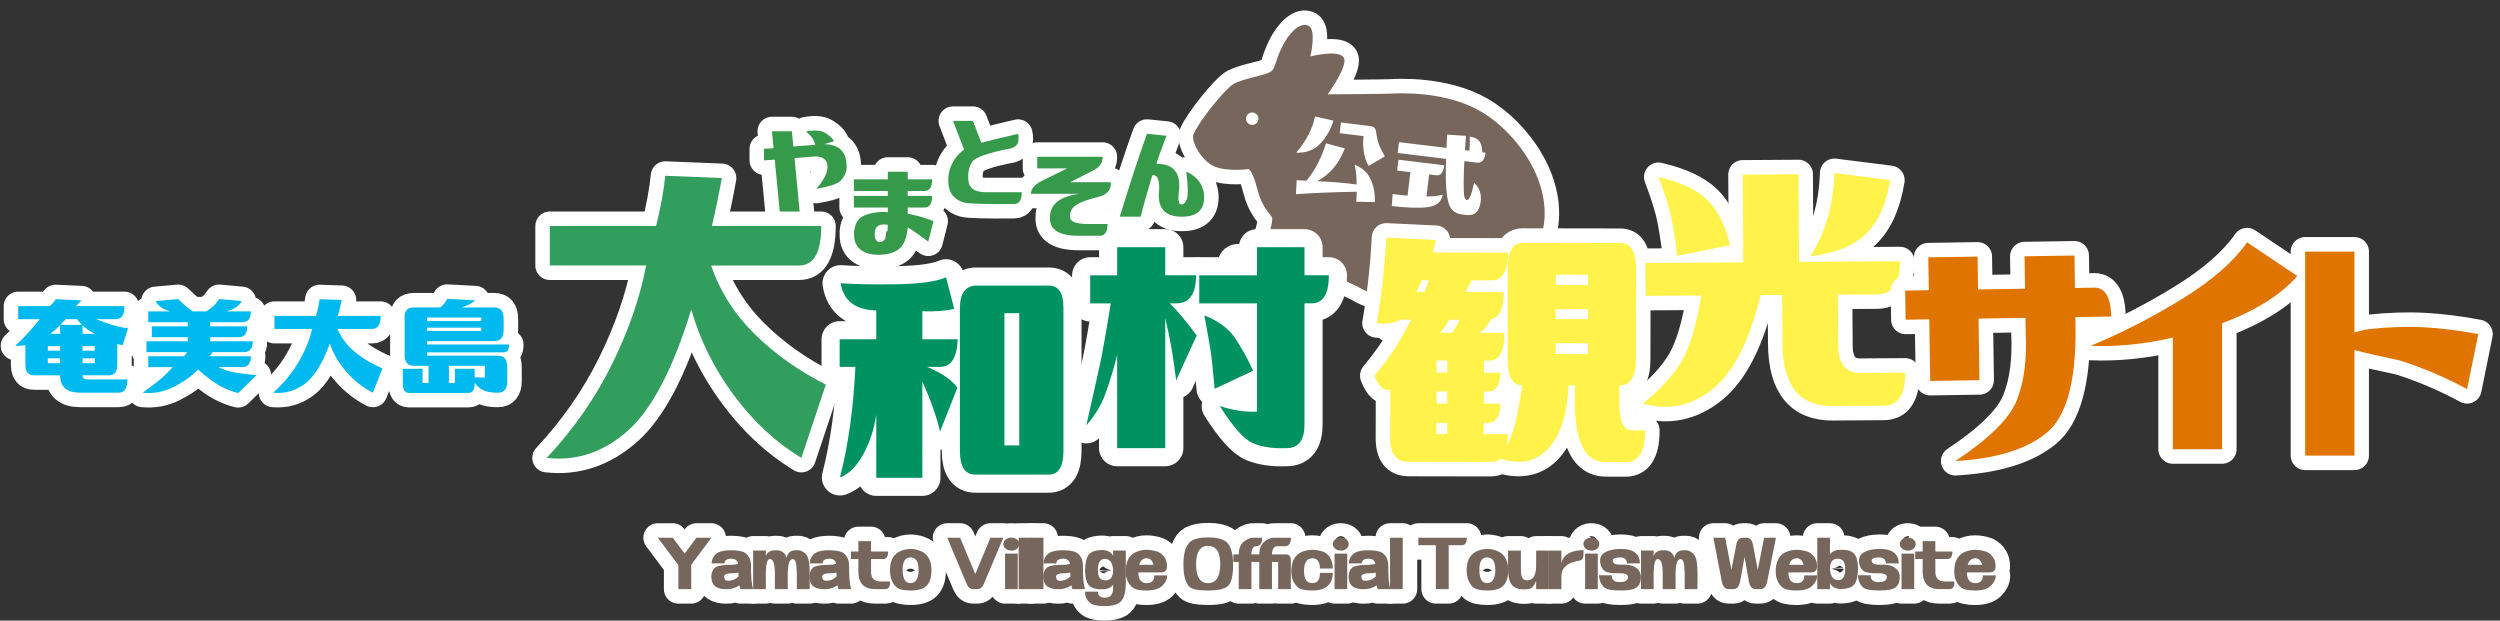 <?xml version="1.0" encoding="utf-8"?>
<!-- Generator: Adobe Illustrator 16.0.3, SVG Export Plug-In . SVG Version: 6.00 Build 0)  -->
<!DOCTYPE svg PUBLIC "-//W3C//DTD SVG 1.1//EN" "http://www.w3.org/Graphics/SVG/1.1/DTD/svg11.dtd">
<svg version="1.1" id="レイヤー_1" xmlns="http://www.w3.org/2000/svg" xmlns:xlink="http://www.w3.org/1999/xlink" x="0px"
	 y="0px" width="345.214px" height="85.699px" viewBox="0 0 345.214 85.699" enable-background="new 0 0 345.214 85.699"
	 xml:space="preserve">
<rect x="0" y="0" width="345.214" height="85.699" fill="#333333" stroke="none"/>
<g>
	<g>
		<g>
			<path fill="#369A4B" d="M163.808,23.693c0.244,2.016,0.268,3.283,0.073,3.802c-0.196,0.52-0.458,0.764-0.788,0.733
				c-0.366-0.015-0.458-0.725-0.275-2.13c0.183-2.336-0.867-3.496-3.151-3.481c0.257-0.793,0.727-2.084,1.41-3.87l-2.693-0.275
				c-1.088,2.993-2.339,6.81-3.756,11.451h2.895c0.257-1.145,0.788-3.054,1.594-5.726c0.672-0.091,0.99,0.558,0.953,1.947
				c-0.318,2.535,0.727,3.794,3.133,3.779c2.174,0,3.194-1.008,3.06-3.023C166.129,25.449,165.31,24.381,163.808,23.693z"/>
			<path fill="#369A4B" d="M147.771,25.157l3.426-1.74c0.733-0.458,1.087-1.046,1.063-1.764h-9.032v1.604h4.122l-3.444,1.694
				c-1.051,0.535-1.564,1.138-1.539,1.81h6.65c-1.405,0.198-2.431,0.576-3.078,1.133c-0.648,0.558-0.965,1.271-0.953,2.142
				c-0.086,1.71,1.289,2.55,4.122,2.519h2.767c0.709,0,1.063-0.542,1.063-1.626h-2.803c-1.637-0.015-2.431-0.359-2.382-1.031
				c-0.037-0.656,0.247-1.187,0.852-1.592c0.604-0.404,1.575-0.763,2.913-1.076c1.337-0.313,1.957-1.004,1.859-2.073H147.771z"/>
			<path fill="#369A4B" d="M113.799,19.908l1.374-0.412c-0.159-0.336-0.544-0.703-1.154-1.1c-0.611-0.397-1.515-0.481-2.712-0.252
				c0.465,0.428,0.776,0.772,0.935,1.031c0.122,0.214,0.238,0.489,0.348,0.824h-0.019l-3.023,0.229l-0.201-2.107h-2.749l0.22,2.336
				l-1.319,0.091v1.603l1.484-0.113l0.715,7.466h2.748l-0.733-7.672l2.858-0.229c1.027,0,1.589,0.416,1.686,1.248
				c0.097,0.832-0.41,1.905-1.521,3.218c1.808-0.306,2.931-0.688,3.371-1.146s0.703-0.976,0.788-1.557
				C117.029,21.091,115.998,19.939,113.799,19.908z"/>
			<path fill="#369A4B" d="M125.343,29.507V28.66h2.308c0.709,0,1.063-0.534,1.063-1.603h-3.371V26.37h2.308
				c0.709,0,1.063-0.535,1.063-1.604h-3.371v-1.053h-2.747v1.053h-4.69v1.604h4.69v0.687h-4.69v1.603h4.69v0.641
				c-0.806-0.092-1.662-0.019-2.565,0.218c-0.904,0.236-1.49,0.649-1.759,1.236c-0.269,0.588-0.379,1.149-0.33,1.684
				c-0.013,0.947,0.336,1.66,1.044,2.141s1.661,0.676,2.858,0.584c1.196-0.092,2.058-0.447,2.583-1.065
				c0.525-0.618,0.83-1.523,0.916-2.714c0.379,0.214,1.325,0.87,2.84,1.97l0.714-2.817c-0.611-0.244-1.313-0.481-2.107-0.71
				C126.179,29.69,125.697,29.584,125.343,29.507z M121.349,33.423c-0.403-0.137-0.593-0.495-0.568-1.076
				c-0.012-1.084,0.593-1.519,1.814-1.305C122.595,32.69,122.18,33.485,121.349,33.423z"/>
			<path fill="#369A4B" d="M133.717,24.926c-0.091-1.061,0.079-1.916,0.513-2.565c0.433-0.648,2.244-1.278,5.432-1.889
				c0.855-0.26,1.16-0.924,0.916-1.993c-2.235,0.52-3.927,0.932-5.077,1.237l-1.154-3.023h-2.748l1.521,3.962
				c-0.44,0.306-0.837,0.703-1.191,1.191c-0.623,0.87-0.952,1.832-0.989,2.886c-0.024,0.992,0.18,1.744,0.614,2.255
				c0.434,0.512,0.968,0.844,1.603,0.997c0.635,0.153,2.926,0.214,6.871,0.183c0.709,0,1.063-0.542,1.063-1.626h-5.001
				C134.599,26.526,133.808,25.988,133.717,24.926z"/>
		</g>
		<g>
			<path fill="none" stroke="#FFFFFF" stroke-width="4" stroke-linejoin="round" d="M163.808,23.693
				c0.244,2.016,0.268,3.283,0.073,3.802c-0.196,0.52-0.458,0.764-0.788,0.733c-0.366-0.015-0.458-0.725-0.275-2.13
				c0.183-2.336-0.867-3.496-3.151-3.481c0.257-0.793,0.727-2.084,1.41-3.87l-2.693-0.275c-1.088,2.993-2.339,6.81-3.756,11.451
				h2.895c0.257-1.145,0.788-3.054,1.594-5.726c0.672-0.091,0.99,0.558,0.953,1.947c-0.318,2.535,0.727,3.794,3.133,3.779
				c2.174,0,3.194-1.008,3.06-3.023C166.129,25.449,165.31,24.381,163.808,23.693z"/>
			<path fill="none" stroke="#FFFFFF" stroke-width="4" stroke-linejoin="round" d="M147.771,25.157l3.426-1.74
				c0.733-0.458,1.087-1.046,1.063-1.764h-9.032v1.604h4.122l-3.444,1.694c-1.051,0.535-1.564,1.138-1.539,1.81h6.65
				c-1.405,0.198-2.431,0.576-3.078,1.133c-0.648,0.558-0.965,1.271-0.953,2.142c-0.086,1.71,1.289,2.55,4.122,2.519h2.767
				c0.709,0,1.063-0.542,1.063-1.626h-2.803c-1.637-0.015-2.431-0.359-2.382-1.031c-0.037-0.656,0.247-1.187,0.852-1.592
				c0.604-0.404,1.575-0.763,2.913-1.076c1.337-0.313,1.957-1.004,1.859-2.073H147.771z"/>
			<path fill="none" stroke="#FFFFFF" stroke-width="4" stroke-linejoin="round" d="M113.799,19.908l1.374-0.412
				c-0.159-0.336-0.544-0.703-1.154-1.1c-0.611-0.397-1.515-0.481-2.712-0.252c0.465,0.428,0.776,0.772,0.935,1.031
				c0.122,0.214,0.238,0.489,0.348,0.824h-0.019l-3.023,0.229l-0.201-2.107h-2.749l0.22,2.336l-1.319,0.091v1.603l1.484-0.113
				l0.715,7.466h2.748l-0.733-7.672l2.858-0.229c1.027,0,1.589,0.416,1.686,1.248c0.097,0.832-0.41,1.905-1.521,3.218
				c1.808-0.306,2.931-0.688,3.371-1.146s0.703-0.976,0.788-1.557C117.029,21.091,115.998,19.939,113.799,19.908z"/>
			<path fill="none" stroke="#FFFFFF" stroke-width="4" stroke-linejoin="round" d="M125.343,29.507V28.66h2.308
				c0.709,0,1.063-0.534,1.063-1.603h-3.371V26.37h2.308c0.709,0,1.063-0.535,1.063-1.604h-3.371v-1.053h-2.747v1.053h-4.69v1.604
				h4.69v0.687h-4.69v1.603h4.69v0.641c-0.806-0.092-1.662-0.019-2.565,0.218c-0.904,0.236-1.49,0.649-1.759,1.236
				c-0.269,0.588-0.379,1.149-0.33,1.684c-0.013,0.947,0.336,1.66,1.044,2.141s1.661,0.676,2.858,0.584
				c1.196-0.092,2.058-0.447,2.583-1.065c0.525-0.618,0.83-1.523,0.916-2.714c0.379,0.214,1.325,0.87,2.84,1.97l0.714-2.817
				c-0.611-0.244-1.313-0.481-2.107-0.71C126.179,29.69,125.697,29.584,125.343,29.507z M121.349,33.423
				c-0.403-0.137-0.593-0.495-0.568-1.076c-0.012-1.084,0.593-1.519,1.814-1.305C122.595,32.69,122.18,33.485,121.349,33.423z"/>
			<path fill="none" stroke="#FFFFFF" stroke-width="4" stroke-linejoin="round" d="M133.717,24.926
				c-0.091-1.061,0.079-1.916,0.513-2.565c0.433-0.648,2.244-1.278,5.432-1.889c0.855-0.26,1.16-0.924,0.916-1.993
				c-2.235,0.52-3.927,0.932-5.077,1.237l-1.154-3.023h-2.748l1.521,3.962c-0.44,0.306-0.837,0.703-1.191,1.191
				c-0.623,0.87-0.952,1.832-0.989,2.886c-0.024,0.992,0.18,1.744,0.614,2.255c0.434,0.512,0.968,0.844,1.603,0.997
				c0.635,0.153,2.926,0.214,6.871,0.183c0.709,0,1.063-0.542,1.063-1.626h-5.001C134.599,26.526,133.808,25.988,133.717,24.926z"/>
		</g>
		<g>
			<path fill="#369A4B" d="M163.808,23.693c0.244,2.016,0.268,3.283,0.073,3.802c-0.196,0.52-0.458,0.764-0.788,0.733
				c-0.366-0.015-0.458-0.725-0.275-2.13c0.183-2.336-0.867-3.496-3.151-3.481c0.257-0.793,0.727-2.084,1.41-3.87l-2.693-0.275
				c-1.088,2.993-2.339,6.81-3.756,11.451h2.895c0.257-1.145,0.788-3.054,1.594-5.726c0.672-0.091,0.99,0.558,0.953,1.947
				c-0.318,2.535,0.727,3.794,3.133,3.779c2.174,0,3.194-1.008,3.06-3.023C166.129,25.449,165.31,24.381,163.808,23.693z"/>
			<path fill="#369A4B" d="M147.771,25.157l3.426-1.74c0.733-0.458,1.087-1.046,1.063-1.764h-9.032v1.604h4.122l-3.444,1.694
				c-1.051,0.535-1.564,1.138-1.539,1.81h6.65c-1.405,0.198-2.431,0.576-3.078,1.133c-0.648,0.558-0.965,1.271-0.953,2.142
				c-0.086,1.71,1.289,2.55,4.122,2.519h2.767c0.709,0,1.063-0.542,1.063-1.626h-2.803c-1.637-0.015-2.431-0.359-2.382-1.031
				c-0.037-0.656,0.247-1.187,0.852-1.592c0.604-0.404,1.575-0.763,2.913-1.076c1.337-0.313,1.957-1.004,1.859-2.073H147.771z"/>
			<path fill="#369A4B" d="M113.799,19.908l1.374-0.412c-0.159-0.336-0.544-0.703-1.154-1.1c-0.611-0.397-1.515-0.481-2.712-0.252
				c0.465,0.428,0.776,0.772,0.935,1.031c0.122,0.214,0.238,0.489,0.348,0.824h-0.019l-3.023,0.229l-0.201-2.107h-2.749l0.22,2.336
				l-1.319,0.091v1.603l1.484-0.113l0.715,7.466h2.748l-0.733-7.672l2.858-0.229c1.027,0,1.589,0.416,1.686,1.248
				c0.097,0.832-0.41,1.905-1.521,3.218c1.808-0.306,2.931-0.688,3.371-1.146s0.703-0.976,0.788-1.557
				C117.029,21.091,115.998,19.939,113.799,19.908z"/>
			<path fill="#369A4B" d="M125.343,29.507V28.66h2.308c0.709,0,1.063-0.534,1.063-1.603h-3.371V26.37h2.308
				c0.709,0,1.063-0.535,1.063-1.604h-3.371v-1.053h-2.747v1.053h-4.69v1.604h4.69v0.687h-4.69v1.603h4.69v0.641
				c-0.806-0.092-1.662-0.019-2.565,0.218c-0.904,0.236-1.49,0.649-1.759,1.236c-0.269,0.588-0.379,1.149-0.33,1.684
				c-0.013,0.947,0.336,1.66,1.044,2.141s1.661,0.676,2.858,0.584c1.196-0.092,2.058-0.447,2.583-1.065
				c0.525-0.618,0.83-1.523,0.916-2.714c0.379,0.214,1.325,0.87,2.84,1.97l0.714-2.817c-0.611-0.244-1.313-0.481-2.107-0.71
				C126.179,29.69,125.697,29.584,125.343,29.507z M121.349,33.423c-0.403-0.137-0.593-0.495-0.568-1.076
				c-0.012-1.084,0.593-1.519,1.814-1.305C122.595,32.69,122.18,33.485,121.349,33.423z"/>
			<path fill="#369A4B" d="M133.717,24.926c-0.091-1.061,0.079-1.916,0.513-2.565c0.433-0.648,2.244-1.278,5.432-1.889
				c0.855-0.26,1.16-0.924,0.916-1.993c-2.235,0.52-3.927,0.932-5.077,1.237l-1.154-3.023h-2.748l1.521,3.962
				c-0.44,0.306-0.837,0.703-1.191,1.191c-0.623,0.87-0.952,1.832-0.989,2.886c-0.024,0.992,0.18,1.744,0.614,2.255
				c0.434,0.512,0.968,0.844,1.603,0.997c0.635,0.153,2.926,0.214,6.871,0.183c0.709,0,1.063-0.542,1.063-1.626h-5.001
				C134.599,26.526,133.808,25.988,133.717,24.926z"/>
		</g>
	</g>
	<g>
		<g>
			<g>
				<g>
					<path fill="#00B9EF" d="M2.1,47.747c0.606-0.552,1.157-1.099,1.653-1.64c0.496-0.543,1.075-1.219,1.736-2.027H2.513v-1.808
						h4.339c0.414-0.361,0.689-0.68,0.827-0.956l3.554,0.155c-0.276,0.327-0.537,0.594-0.785,0.8h6.735
						c0,1.206-0.399,1.808-1.198,1.808h-2.686c0.386,0.155,0.771,0.301,1.157,0.438c0.964,0.379,2.038,0.655,3.223,0.828
						l-0.744,2.323c-0.248-0.052-0.496-0.104-0.744-0.155c0,0.018,0,0.035,0,0.051v2.815c0,0.966-0.386,1.447-1.157,1.447h-3.637
						c0,0.379,0.248,0.567,0.744,0.567h5.455c0,1.224-0.4,1.832-1.199,1.832h-5.331c-1.846,0-2.769-0.801-2.769-2.399H4.703
						c-0.799,0-1.198-0.481-1.198-1.447v-2.737C3.009,47.747,2.541,47.782,2.1,47.747z M6.604,47.798v0.62h1.694v-0.62H6.604z
						 M6.604,50.148h1.694v-0.672H6.604V50.148z M6.976,46.094h1.322v-1.188C7.857,45.354,7.417,45.75,6.976,46.094z M9.083,44.08
						c-0.248,0.275-0.496,0.534-0.744,0.775h2.975c-0.248-0.241-0.468-0.5-0.661-0.775H9.083z M11.397,44.932v1.162h1.694
						C12.402,45.75,11.838,45.361,11.397,44.932z M13.091,47.798h-1.694v0.62h1.694V47.798z M13.091,50.148v-0.672h-1.694v0.672
						H13.091z"/>
				</g>
				<g>
					<path fill="#00B9EF" d="M34.645,49.193c0,0.998-0.4,1.498-1.198,1.498h-3.285c0.275,0.139,0.558,0.258,0.847,0.36
						c0.798,0.328,2.272,0.576,4.421,0.748l-2.542,2.479c-1.309-0.327-2.528-0.903-3.657-1.729c-0.703-0.5-1.33-1.008-1.88-1.522
						c-0.882,0.912-2.001,1.713-3.357,2.399c-1.357,0.689-2.786,0.957-4.287,0.802c1.708-1.238,2.796-2.113,3.265-2.621
						c0.468-0.508,0.757-0.813,0.868-0.916h-3.368v-1.498h4.958c0.151-0.189,0.289-0.379,0.413-0.568h-5.62v-1.498h5.702v-0.568
						h-4.958v-1.498h4.958v-0.567h-5.454v-1.498h3.016c-1.074-0.327-1.735-0.8-1.983-1.42l3.099-0.284
						c0.468,0.448,0.819,0.775,1.054,0.981c0.151,0.155,0.476,0.396,0.971,0.723h1.859c0.496-0.327,0.84-0.581,1.033-0.762
						s0.441-0.495,0.744-0.943l3.099,0.284c-0.248,0.62-0.937,1.094-2.066,1.42h3.347c0,0.999-0.4,1.498-1.198,1.498h-4.421v0.568
						h5.124c0,0.998-0.399,1.498-1.198,1.498h-3.925v0.567h5.868c0,0.999-0.4,1.498-1.199,1.498h-4.338
						c-0.138,0.188-0.276,0.379-0.414,0.567h5.702V49.193z"/>
				</g>
				<g>
					<path fill="#00B9EF" d="M37.728,54.229c1.46-1.324,2.638-2.758,3.533-4.299c0.896-1.541,1.508-3.043,1.839-4.507h-5.207v-1.808
						h5.744c0.248-0.843,0.413-1.61,0.496-2.299l3.058,0.104c-0.166,0.775-0.345,1.507-0.537,2.195h5.909
						c0,1.205-0.399,1.808-1.198,1.808h-4.752c0.468,1.171,1.247,2.213,2.334,3.125c1.088,0.914,2.376,1.688,3.864,2.326
						l-1.322,3.354c-1.377-0.705-2.597-1.664-3.657-2.879c-1.061-1.214-1.825-2.518-2.293-3.912
						c-0.992,2.737-2.142,4.592-3.451,5.564S39.326,54.385,37.728,54.229z"/>
				</g>
				<g>
					<path fill="#00B9EF" d="M68.269,42.453c0.854,0,1.281,0.525,1.281,1.574V45.5c0,1.068-0.427,1.602-1.281,1.602h-9.297v0.465
						h11.322c0,0.723-0.234,1.084-0.703,1.084h-10.62v0.465h9.793c0.854,0,1.281,0.525,1.281,1.576v1.938
						c0,1.066-0.427,1.6-1.281,1.6c-0.964,0.019-1.722-0.145-2.273-0.489c-0.386-0.207-0.702-0.509-0.95-0.904v0.129
						c0,0.861-0.29,1.293-0.868,1.293h-8.182c-0.579,0-0.868-0.432-0.868-1.293v-2.039h2.728v1.964h0.826V50.51h-2.025
						c-0.854,0-1.281-0.498-1.281-1.498v-5.268c0-0.861,0.427-1.291,1.281-1.291h3.637c0.44-0.344,0.757-0.74,0.95-1.188
						l3.884,0.207c-0.496,0.431-1.129,0.758-1.901,0.981H68.269z M66.451,43.848h-7.479v0.465h7.479V43.848z M66.451,45.707v-0.465
						h-7.479v0.465H66.451z M66.947,52.137V50.51h-4.958v2.377h0.826v-1.963h2.728v1.188C66.093,52.129,66.561,52.137,66.947,52.137
						z"/>
				</g>
			</g>
		</g>
		<g>
			<g>
				<g>
					<path fill="none" stroke="#FFFFFF" stroke-width="4" stroke-linejoin="round" d="M2.1,47.747
						c0.606-0.552,1.157-1.099,1.653-1.64c0.496-0.543,1.075-1.219,1.736-2.027H2.513v-1.808h4.339
						c0.414-0.361,0.689-0.68,0.827-0.956l3.554,0.155c-0.276,0.327-0.537,0.594-0.785,0.8h6.735c0,1.206-0.399,1.808-1.198,1.808
						h-2.686c0.386,0.155,0.771,0.301,1.157,0.438c0.964,0.379,2.038,0.655,3.223,0.828l-0.744,2.323
						c-0.248-0.052-0.496-0.104-0.744-0.155c0,0.018,0,0.035,0,0.051v2.815c0,0.966-0.386,1.447-1.157,1.447h-3.637
						c0,0.379,0.248,0.567,0.744,0.567h5.455c0,1.224-0.4,1.832-1.199,1.832h-5.331c-1.846,0-2.769-0.801-2.769-2.399H4.703
						c-0.799,0-1.198-0.481-1.198-1.447v-2.737C3.009,47.747,2.541,47.782,2.1,47.747z M6.604,47.798v0.62h1.694v-0.62H6.604z
						 M6.604,50.148h1.694v-0.672H6.604V50.148z M6.976,46.094h1.322v-1.188C7.857,45.354,7.417,45.75,6.976,46.094z M9.083,44.08
						c-0.248,0.275-0.496,0.534-0.744,0.775h2.975c-0.248-0.241-0.468-0.5-0.661-0.775H9.083z M11.397,44.932v1.162h1.694
						C12.402,45.75,11.838,45.361,11.397,44.932z M13.091,47.798h-1.694v0.62h1.694V47.798z M13.091,50.148v-0.672h-1.694v0.672
						H13.091z"/>
				</g>
				<g>
					<path fill="none" stroke="#FFFFFF" stroke-width="4" stroke-linejoin="round" d="M34.645,49.193c0,0.998-0.4,1.498-1.198,1.498
						h-3.285c0.275,0.139,0.558,0.258,0.847,0.36c0.798,0.328,2.272,0.576,4.421,0.748l-2.542,2.479
						c-1.309-0.327-2.528-0.903-3.657-1.729c-0.703-0.5-1.33-1.008-1.88-1.522c-0.882,0.912-2.001,1.713-3.357,2.399
						c-1.357,0.689-2.786,0.957-4.287,0.802c1.708-1.238,2.796-2.113,3.265-2.621c0.468-0.508,0.757-0.813,0.868-0.916h-3.368
						v-1.498h4.958c0.151-0.189,0.289-0.379,0.413-0.568h-5.62v-1.498h5.702v-0.568h-4.958v-1.498h4.958v-0.567h-5.454v-1.498h3.016
						c-1.074-0.327-1.735-0.8-1.983-1.42l3.099-0.284c0.468,0.448,0.819,0.775,1.054,0.981c0.151,0.155,0.476,0.396,0.971,0.723
						h1.859c0.496-0.327,0.84-0.581,1.033-0.762s0.441-0.495,0.744-0.943l3.099,0.284c-0.248,0.62-0.937,1.094-2.066,1.42h3.347
						c0,0.999-0.4,1.498-1.198,1.498h-4.421v0.568h5.124c0,0.998-0.399,1.498-1.198,1.498h-3.925v0.567h5.868
						c0,0.999-0.4,1.498-1.199,1.498h-4.338c-0.138,0.188-0.276,0.379-0.414,0.567h5.702V49.193z"/>
				</g>
				<g>
					<path fill="none" stroke="#FFFFFF" stroke-width="4" stroke-linejoin="round" d="M37.728,54.229
						c1.46-1.324,2.638-2.758,3.533-4.299c0.896-1.541,1.508-3.043,1.839-4.507h-5.207v-1.808h5.744
						c0.248-0.843,0.413-1.61,0.496-2.299l3.058,0.104c-0.166,0.775-0.345,1.507-0.537,2.195h5.909c0,1.205-0.399,1.808-1.198,1.808
						h-4.752c0.468,1.171,1.247,2.213,2.334,3.125c1.088,0.914,2.376,1.688,3.864,2.326l-1.322,3.354
						c-1.377-0.705-2.597-1.664-3.657-2.879c-1.061-1.214-1.825-2.518-2.293-3.912c-0.992,2.737-2.142,4.592-3.451,5.564
						S39.326,54.385,37.728,54.229z"/>
				</g>
				<g>
					<path fill="none" stroke="#FFFFFF" stroke-width="4" stroke-linejoin="round" d="M68.269,42.453
						c0.854,0,1.281,0.525,1.281,1.574V45.5c0,1.068-0.427,1.602-1.281,1.602h-9.297v0.465h11.322c0,0.723-0.234,1.084-0.703,1.084
						h-10.62v0.465h9.793c0.854,0,1.281,0.525,1.281,1.576v1.938c0,1.066-0.427,1.6-1.281,1.6c-0.964,0.019-1.722-0.145-2.273-0.489
						c-0.386-0.207-0.702-0.509-0.95-0.904v0.129c0,0.861-0.29,1.293-0.868,1.293h-8.182c-0.579,0-0.868-0.432-0.868-1.293v-2.039
						h2.728v1.964h0.826V50.51h-2.025c-0.854,0-1.281-0.498-1.281-1.498v-5.268c0-0.861,0.427-1.291,1.281-1.291h3.637
						c0.44-0.344,0.757-0.74,0.95-1.188l3.884,0.207c-0.496,0.431-1.129,0.758-1.901,0.981H68.269z M66.451,43.848h-7.479v0.465
						h7.479V43.848z M66.451,45.707v-0.465h-7.479v0.465H66.451z M66.947,52.137V50.51h-4.958v2.377h0.826v-1.963h2.728v1.188
						C66.093,52.129,66.561,52.137,66.947,52.137z"/>
				</g>
			</g>
		</g>
		<g>
			<g>
				<g>
					<path fill="#00B9EF" d="M2.1,47.747c0.606-0.552,1.157-1.099,1.653-1.64c0.496-0.543,1.075-1.219,1.736-2.027H2.513v-1.808
						h4.339c0.414-0.361,0.689-0.68,0.827-0.956l3.554,0.155c-0.276,0.327-0.537,0.594-0.785,0.8h6.735
						c0,1.206-0.399,1.808-1.198,1.808h-2.686c0.386,0.155,0.771,0.301,1.157,0.438c0.964,0.379,2.038,0.655,3.223,0.828
						l-0.744,2.323c-0.248-0.052-0.496-0.104-0.744-0.155c0,0.018,0,0.035,0,0.051v2.815c0,0.966-0.386,1.447-1.157,1.447h-3.637
						c0,0.379,0.248,0.567,0.744,0.567h5.455c0,1.224-0.4,1.832-1.199,1.832h-5.331c-1.846,0-2.769-0.801-2.769-2.399H4.703
						c-0.799,0-1.198-0.481-1.198-1.447v-2.737C3.009,47.747,2.541,47.782,2.1,47.747z M6.604,47.798v0.62h1.694v-0.62H6.604z
						 M6.604,50.148h1.694v-0.672H6.604V50.148z M6.976,46.094h1.322v-1.188C7.857,45.354,7.417,45.75,6.976,46.094z M9.083,44.08
						c-0.248,0.275-0.496,0.534-0.744,0.775h2.975c-0.248-0.241-0.468-0.5-0.661-0.775H9.083z M11.397,44.932v1.162h1.694
						C12.402,45.75,11.838,45.361,11.397,44.932z M13.091,47.798h-1.694v0.62h1.694V47.798z M13.091,50.148v-0.672h-1.694v0.672
						H13.091z"/>
				</g>
				<g>
					<path fill="#00B9EF" d="M34.645,49.193c0,0.998-0.4,1.498-1.198,1.498h-3.285c0.275,0.139,0.558,0.258,0.847,0.36
						c0.798,0.328,2.272,0.576,4.421,0.748l-2.542,2.479c-1.309-0.327-2.528-0.903-3.657-1.729c-0.703-0.5-1.33-1.008-1.88-1.522
						c-0.882,0.912-2.001,1.713-3.357,2.399c-1.357,0.689-2.786,0.957-4.287,0.802c1.708-1.238,2.796-2.113,3.265-2.621
						c0.468-0.508,0.757-0.813,0.868-0.916h-3.368v-1.498h4.958c0.151-0.189,0.289-0.379,0.413-0.568h-5.62v-1.498h5.702v-0.568
						h-4.958v-1.498h4.958v-0.567h-5.454v-1.498h3.016c-1.074-0.327-1.735-0.8-1.983-1.42l3.099-0.284
						c0.468,0.448,0.819,0.775,1.054,0.981c0.151,0.155,0.476,0.396,0.971,0.723h1.859c0.496-0.327,0.84-0.581,1.033-0.762
						s0.441-0.495,0.744-0.943l3.099,0.284c-0.248,0.62-0.937,1.094-2.066,1.42h3.347c0,0.999-0.4,1.498-1.198,1.498h-4.421v0.568
						h5.124c0,0.998-0.399,1.498-1.198,1.498h-3.925v0.567h5.868c0,0.999-0.4,1.498-1.199,1.498h-4.338
						c-0.138,0.188-0.276,0.379-0.414,0.567h5.702V49.193z"/>
				</g>
				<g>
					<path fill="#00B9EF" d="M37.728,54.229c1.46-1.324,2.638-2.758,3.533-4.299c0.896-1.541,1.508-3.043,1.839-4.507h-5.207v-1.808
						h5.744c0.248-0.843,0.413-1.61,0.496-2.299l3.058,0.104c-0.166,0.775-0.345,1.507-0.537,2.195h5.909
						c0,1.205-0.399,1.808-1.198,1.808h-4.752c0.468,1.171,1.247,2.213,2.334,3.125c1.088,0.914,2.376,1.688,3.864,2.326
						l-1.322,3.354c-1.377-0.705-2.597-1.664-3.657-2.879c-1.061-1.214-1.825-2.518-2.293-3.912
						c-0.992,2.737-2.142,4.592-3.451,5.564S39.326,54.385,37.728,54.229z"/>
				</g>
				<g>
					<path fill="#00B9EF" d="M68.269,42.453c0.854,0,1.281,0.525,1.281,1.574V45.5c0,1.068-0.427,1.602-1.281,1.602h-9.297v0.465
						h11.322c0,0.723-0.234,1.084-0.703,1.084h-10.62v0.465h9.793c0.854,0,1.281,0.525,1.281,1.576v1.938
						c0,1.066-0.427,1.6-1.281,1.6c-0.964,0.019-1.722-0.145-2.273-0.489c-0.386-0.207-0.702-0.509-0.95-0.904v0.129
						c0,0.861-0.29,1.293-0.868,1.293h-8.182c-0.579,0-0.868-0.432-0.868-1.293v-2.039h2.728v1.964h0.826V50.51h-2.025
						c-0.854,0-1.281-0.498-1.281-1.498v-5.268c0-0.861,0.427-1.291,1.281-1.291h3.637c0.44-0.344,0.757-0.74,0.95-1.188
						l3.884,0.207c-0.496,0.431-1.129,0.758-1.901,0.981H68.269z M66.451,43.848h-7.479v0.465h7.479V43.848z M66.451,45.707v-0.465
						h-7.479v0.465H66.451z M66.947,52.137V50.51h-4.958v2.377h0.826v-1.963h2.728v1.188C66.093,52.129,66.561,52.137,66.947,52.137
						z"/>
				</g>
			</g>
		</g>
	</g>
	<g>
		<g>
			<g>
				<g>
					<path fill="#329E5E" d="M75.499,63.229c3.73-3.998,6.739-8.321,9.027-12.973c2.288-4.646,3.854-9.179,4.698-13.595H75.921
						v-5.454h14.675c0.634-2.544,1.056-4.856,1.267-6.934l7.813,0.312c-0.422,2.337-0.88,4.545-1.373,6.623h15.098
						c0,3.636-1.021,5.454-3.062,5.454H98.198c1.196,3.533,3.185,6.675,5.965,9.427c2.78,2.753,6.071,5.091,9.872,7.011
						l-3.378,10.129c-3.52-2.129-6.634-5.024-9.344-8.688c-2.71-3.66-4.664-7.596-5.859-11.803
						c-2.534,8.258-5.473,13.855-8.816,16.79C83.293,62.463,79.581,63.697,75.499,63.229z"/>
				</g>
			</g>
		</g>
		<g>
			<g>
				<g>
					<path fill="none" stroke="#FFFFFF" stroke-width="4" stroke-linejoin="round" d="M75.499,63.229
						c3.73-3.998,6.739-8.321,9.027-12.973c2.288-4.646,3.854-9.179,4.698-13.595H75.921v-5.454h14.675
						c0.634-2.544,1.056-4.856,1.267-6.934l7.813,0.312c-0.422,2.337-0.88,4.545-1.373,6.623h15.098
						c0,3.636-1.021,5.454-3.062,5.454H98.198c1.196,3.533,3.185,6.675,5.965,9.427c2.78,2.753,6.071,5.091,9.872,7.011
						l-3.378,10.129c-3.52-2.129-6.634-5.024-9.344-8.688c-2.71-3.66-4.664-7.596-5.859-11.803
						c-2.534,8.258-5.473,13.855-8.816,16.79C83.293,62.463,79.581,63.697,75.499,63.229z"/>
				</g>
			</g>
		</g>
		<g>
			<g>
				<g>
					<path fill="#329E5E" d="M75.499,63.229c3.73-3.998,6.739-8.321,9.027-12.973c2.288-4.646,3.854-9.179,4.698-13.595H75.921
						v-5.454h14.675c0.634-2.544,1.056-4.856,1.267-6.934l7.813,0.312c-0.422,2.337-0.88,4.545-1.373,6.623h15.098
						c0,3.636-1.021,5.454-3.062,5.454H98.198c1.196,3.533,3.185,6.675,5.965,9.427c2.78,2.753,6.071,5.091,9.872,7.011
						l-3.378,10.129c-3.52-2.129-6.634-5.024-9.344-8.688c-2.71-3.66-4.664-7.596-5.859-11.803
						c-2.534,8.258-5.473,13.855-8.816,16.79C83.293,62.463,79.581,63.697,75.499,63.229z"/>
				</g>
			</g>
		</g>
	</g>
	<g>
		<g>
			<path fill="none" stroke="#FFFFFF" stroke-width="4" stroke-linejoin="round" d="M187.483,39.575
				c-2.159-0.93-3.128-1.674-3.128-1.674s-1.729,3.365-2.691,4.128c-0.965,0.759-4.418,0.977-5.578,0.682s-2.049-1.989-0.994-2.494
				c1.058-0.506,2.068,1.371,3.854-1.809c1.14-2.03,0.269-2.595,0.269-2.595l-0.485-0.218c0,0-1.319,2.193-2.196,2.593
				c-0.873,0.397-5.213-0.776-5.974-1.119c-0.762-0.345-0.434-1.345,0.35-1.38c0.779-0.035,3.122,0.479,3.122,0.479
				s1.922-5.502,1.614-6.119c-0.304-0.619-1.41-1.438-2.024-3.909c-0.614-2.47-1.197-2.798-1.197-2.798s-2.914,0.41-4.726-0.354
				c-1.816-0.766-3.281-3.511-2.899-4.436c0.743-1.8,4.242-6.114,5.441-6.893c1.2-0.779,4.164-1.19,5.052-1.661
				c0.894-0.471,0.664-1.302,1.731-3.502c0.978-2.021,2.603-3.592,3.739-2.89c1.02,0.633,0.182,4.186,0.182,4.186
				s3.633-0.939,4.54,0.061c0.904,1.001-2.153,5.172-2.153,5.172s7.651-0.041,8.67-0.094c1.016-0.052,7.449-0.44,12.438,2.438
				c4.991,2.878,10.227,9.986,8.527,16.739c-2.396,9.513-5.336,8.867-6.901,10.17c-1.563,1.305-2.63-0.524-2.144,0.914
				c0.484,1.437,1.287,0.093,0.923,2.16c-0.224,1.258-3.235,1.33-4.364,1.203c-1.124-0.131-8.034-0.586-8.688-1.365
				c-0.651-0.782,0.391-1.545,2.9-1.735c1.643-0.123,0.148-1.975-2.701-2.322C189.25,40.802,187.483,39.575,187.483,39.575z"/>
			<path fill="#76665B" d="M187.483,39.575c-2.159-0.93-3.128-1.674-3.128-1.674s-1.729,3.365-2.691,4.128
				c-0.965,0.759-4.418,0.977-5.578,0.682s-2.049-1.989-0.994-2.494c1.058-0.506,2.068,1.371,3.854-1.809
				c1.14-2.03,0.269-2.595,0.269-2.595l-0.485-0.218c0,0-1.319,2.193-2.196,2.593c-0.873,0.397-5.213-0.776-5.974-1.119
				c-0.762-0.345-0.434-1.345,0.35-1.38c0.779-0.035,3.122,0.479,3.122,0.479s1.922-5.502,1.614-6.119
				c-0.304-0.619-1.41-1.438-2.024-3.909c-0.614-2.47-1.197-2.798-1.197-2.798s-2.914,0.41-4.726-0.354
				c-1.816-0.766-3.281-3.511-2.899-4.436c0.743-1.8,4.242-6.114,5.441-6.893c1.2-0.779,4.164-1.19,5.052-1.661
				c0.894-0.471,0.664-1.302,1.731-3.502c0.978-2.021,2.603-3.592,3.739-2.89c1.02,0.633,0.182,4.186,0.182,4.186
				s3.633-0.939,4.54,0.061c0.904,1.001-2.153,5.172-2.153,5.172s7.651-0.041,8.67-0.094c1.016-0.052,7.449-0.44,12.438,2.438
				c4.991,2.878,10.227,9.986,8.527,16.739c-2.396,9.513-5.336,8.867-6.901,10.17c-1.563,1.305-2.63-0.524-2.144,0.914
				c0.484,1.437,1.287,0.093,0.923,2.16c-0.224,1.258-3.235,1.33-4.364,1.203c-1.124-0.131-8.034-0.586-8.688-1.365
				c-0.651-0.782,0.391-1.545,2.9-1.735c1.643-0.123,0.148-1.975-2.701-2.322C189.25,40.802,187.483,39.575,187.483,39.575z"/>
		</g>
		<circle fill="#FFFFFF" cx="172.916" cy="16.389" r="0.861"/>
	</g>
	<g>
		<g>
			<g>
				<path fill="#FFFFFF" d="M183.112,19.79l2.591,0.708c-0.41,1.065-0.932,1.968-1.565,2.709s-1.388,1.348-2.257,1.821
					c1.984,0.068,3.799,0.217,5.438,0.446c0.024-0.953-0.063-1.861-0.257-2.725c1.038,0.401,1.773,1.071,2.204,2.007
					s0.621,1.987,0.571,3.154l-2.565-0.052c0.058-0.471,0.079-0.932,0.063-1.383c-3.508,0.065-6.303,0.18-8.385,0.345l0.1-1.943
					c0.322,0.01,0.771,0.037,1.347,0.077C181.535,23.602,182.439,21.88,183.112,19.79z M178.992,21.09
					c1.411-1.696,2.274-3.365,2.592-5.006l2.537,0.57c-0.328,1.162-0.912,2.203-1.756,3.121
					C181.524,20.693,180.399,21.131,178.992,21.09z M188.986,22.918c-0.615-1.031-0.854-2.407-0.713-4.127l-3.288-0.401l0.181-1.477
					l4.076,0.498c0.454,0.07,0.709,0.311,0.764,0.723c0.054,0.413,0.138,0.861,0.254,1.345c0.113,0.484,0.438,1.187,0.976,2.106
					L188.986,22.918z"/>
			</g>
			<g>
				<path fill="#FFFFFF" d="M199.208,26.881c-0.154,0.98-0.817,1.551-1.99,1.712c-1.172,0.162-2.85,0.116-5.031-0.136l0.116-1.659
					c0.741,0.09,1.428,0.167,2.057,0.229l0.396-3.254l-1.832-0.224l0.184-1.498l6.318,0.771c-0.12,0.999-0.484,1.461-1.09,1.387
					l-0.994-0.121l-0.37,3.04C197.898,27.127,198.645,27.044,199.208,26.881z M202.138,26.521c0.02,0.698,0.158,1.063,0.422,1.095
					c0.316,0.067,0.645-0.725,0.986-2.378c0.742,0.656,1.047,1.526,0.914,2.61c-0.178,1.368-0.846,1.982-1.998,1.842L202,29.633
					c-1.056-0.085-1.721-0.652-1.998-1.699c-0.277-1.048-0.396-2.604-0.352-4.67c0.01-0.462,0.021-0.902,0.04-1.321l-6.694-0.817
					l0.182-1.498l6.559,0.8c0.029-0.72,0.064-1.332,0.104-1.834l2.586,0.164c-0.051,0.704-0.096,1.364-0.137,1.981l0.615,0.075
					c0.042-0.53,0.063-1.18,0.064-1.947c0.728,0.104,1.205,0.379,1.429,0.826c0.175,0.369,0.271,0.815,0.288,1.338l0.445,0.054
					c-0.123,0.999-0.516,1.458-1.178,1.377l-1.744-0.213C202.111,24.078,202.087,25.502,202.138,26.521z"/>
			</g>
		</g>
	</g>
	<g>
		<g>
			<path fill="#009362" d="M132.244,46.848h-4.881V42.98c1.627,0.073,3.094-0.036,4.402-0.327l-1.133-4.359
				c-1.337,0.582-3.56,0.899-6.669,0.954c-3.11,0.054-5.739,0.01-7.889-0.136c0.406,2.433,2.048,3.687,4.925,3.759v3.977h-5.056
				v3.814h2.179c-0.291,5.813-1.003,10.896-2.136,15.256c1.221-0.436,2.289-1.488,3.204-3.16c0.915-1.67,1.518-3.506,1.809-5.504
				v8.719h6.364V52.678c1.19,2.652,2.004,4.959,2.44,6.92l2.397-6.047c-0.756-1.09-2.151-2.053-4.184-2.889h1.787
				C131.343,50.662,132.157,49.391,132.244,46.848z"/>
			<path fill="#009362" d="M144.841,39.438h-10.243c-1.337,0.146-2.02,1.145-2.049,2.997v19.833c0,2.18,0.712,3.27,2.136,3.27
				h10.112c1.366,0,2.049-1.09,2.049-3.27V42.489C146.846,40.456,146.177,39.438,144.841,39.438z M140.743,61.504h-2.048V43.252
				h2.048V61.504z"/>
			<path fill="#009362" d="M180.132,38.014v-3.875h-6.557v3.876h-7.974v3.876h7.974v14.951c-1.654,0.075-3.367-0.183-5.139-0.775
				c1.832,2.918,3.367,4.635,4.608,5.15c1.24,0.518,2.775,0.74,4.607,0.664c1.653,0,2.48-1.088,2.48-3.266V41.89h0.975
				c1.596,0,2.393-1.292,2.393-3.876H180.132z"/>
			<path fill="#009362" d="M170.564,46.709c-0.886-1.329-2.304-2.382-4.253-3.157c0.413,2.253,0.693,3.849,0.842,4.79
				c0.147,0.942,0.339,2.723,0.576,5.344l5.316-2.492C172.277,49.534,171.451,48.038,170.564,46.709z"/>
			<path fill="#009362" d="M162.412,41.89c1.831,0,2.747-1.292,2.747-3.876h-4.253v-3.875h-6.644v3.876h-3.722v3.876h2.835
				c-0.65,4.098-1.182,7.07-1.595,8.916c-0.414,1.846-1.004,4.484-1.772,7.918c1.181-1.328,2.067-2.805,2.658-4.43
				s1.122-3.379,1.595-5.262V61.88h6.645v-17.94c0.355,1.514,0.635,2.86,0.842,4.041c0.207,1.184,0.428,2.696,0.665,4.543
				l2.835-6.203c-1.536-2.067-2.777-3.544-3.722-4.43H162.412z"/>
		</g>
		<g>
			<path fill="none" stroke="#FFFFFF" stroke-width="5" stroke-linejoin="round" d="M132.244,46.848h-4.881V42.98
				c1.627,0.073,3.094-0.036,4.402-0.327l-1.133-4.359c-1.337,0.582-3.56,0.899-6.669,0.954c-3.11,0.054-5.739,0.01-7.889-0.136
				c0.406,2.433,2.048,3.687,4.925,3.759v3.977h-5.056v3.814h2.179c-0.291,5.813-1.003,10.896-2.136,15.256
				c1.221-0.436,2.289-1.488,3.204-3.16c0.915-1.67,1.518-3.506,1.809-5.504v8.719h6.364V52.678c1.19,2.652,2.004,4.959,2.44,6.92
				l2.397-6.047c-0.756-1.09-2.151-2.053-4.184-2.889h1.787C131.343,50.662,132.157,49.391,132.244,46.848z"/>
			<path fill="none" stroke="#FFFFFF" stroke-width="5" stroke-linejoin="round" d="M144.841,39.438h-10.243
				c-1.337,0.146-2.02,1.145-2.049,2.997v19.833c0,2.18,0.712,3.27,2.136,3.27h10.112c1.366,0,2.049-1.09,2.049-3.27V42.489
				C146.846,40.456,146.177,39.438,144.841,39.438z M140.743,61.504h-2.048V43.252h2.048V61.504z"/>
			<path fill="none" stroke="#FFFFFF" stroke-width="5" stroke-linejoin="round" d="M180.132,38.014v-3.875h-6.557v3.876h-7.974
				v3.876h7.974v14.951c-1.654,0.075-3.367-0.183-5.139-0.775c1.832,2.918,3.367,4.635,4.608,5.15
				c1.24,0.518,2.775,0.74,4.607,0.664c1.653,0,2.48-1.088,2.48-3.266V41.89h0.975c1.596,0,2.393-1.292,2.393-3.876H180.132z"/>
			<path fill="none" stroke="#FFFFFF" stroke-width="5" stroke-linejoin="round" d="M170.564,46.709
				c-0.886-1.329-2.304-2.382-4.253-3.157c0.413,2.253,0.693,3.849,0.842,4.79c0.147,0.942,0.339,2.723,0.576,5.344l5.316-2.492
				C172.277,49.534,171.451,48.038,170.564,46.709z"/>
			<path fill="none" stroke="#FFFFFF" stroke-width="5" stroke-linejoin="round" d="M162.412,41.89c1.831,0,2.747-1.292,2.747-3.876
				h-4.253v-3.875h-6.644v3.876h-3.722v3.876h2.835c-0.65,4.098-1.182,7.07-1.595,8.916c-0.414,1.846-1.004,4.484-1.772,7.918
				c1.181-1.328,2.067-2.805,2.658-4.43s1.122-3.379,1.595-5.262V61.88h6.645v-17.94c0.355,1.514,0.635,2.86,0.842,4.041
				c0.207,1.184,0.428,2.696,0.665,4.543l2.835-6.203c-1.536-2.067-2.777-3.544-3.722-4.43H162.412z"/>
		</g>
		<g>
			<path fill="#009362" d="M132.244,46.848h-4.881V42.98c1.627,0.073,3.094-0.036,4.402-0.327l-1.133-4.359
				c-1.337,0.582-3.56,0.899-6.669,0.954c-3.11,0.054-5.739,0.01-7.889-0.136c0.406,2.433,2.048,3.687,4.925,3.759v3.977h-5.056
				v3.814h2.179c-0.291,5.813-1.003,10.896-2.136,15.256c1.221-0.436,2.289-1.488,3.204-3.16c0.915-1.67,1.518-3.506,1.809-5.504
				v8.719h6.364V52.678c1.19,2.652,2.004,4.959,2.44,6.92l2.397-6.047c-0.756-1.09-2.151-2.053-4.184-2.889h1.787
				C131.343,50.662,132.157,49.391,132.244,46.848z"/>
			<path fill="#009362" d="M144.841,39.438h-10.243c-1.337,0.146-2.02,1.145-2.049,2.997v19.833c0,2.18,0.712,3.27,2.136,3.27
				h10.112c1.366,0,2.049-1.09,2.049-3.27V42.489C146.846,40.456,146.177,39.438,144.841,39.438z M140.743,61.504h-2.048V43.252
				h2.048V61.504z"/>
			<path fill="#009362" d="M180.132,38.014v-3.875h-6.557v3.876h-7.974v3.876h7.974v14.951c-1.654,0.075-3.367-0.183-5.139-0.775
				c1.832,2.918,3.367,4.635,4.608,5.15c1.24,0.518,2.775,0.74,4.607,0.664c1.653,0,2.48-1.088,2.48-3.266V41.89h0.975
				c1.596,0,2.393-1.292,2.393-3.876H180.132z"/>
			<path fill="#009362" d="M170.564,46.709c-0.886-1.329-2.304-2.382-4.253-3.157c0.413,2.253,0.693,3.849,0.842,4.79
				c0.147,0.942,0.339,2.723,0.576,5.344l5.316-2.492C172.277,49.534,171.451,48.038,170.564,46.709z"/>
			<path fill="#009362" d="M162.412,41.89c1.831,0,2.747-1.292,2.747-3.876h-4.253v-3.875h-6.644v3.876h-3.722v3.876h2.835
				c-0.65,4.098-1.182,7.07-1.595,8.916c-0.414,1.846-1.004,4.484-1.772,7.918c1.181-1.328,2.067-2.805,2.658-4.43
				s1.122-3.379,1.595-5.262V61.88h6.645v-17.94c0.355,1.514,0.635,2.86,0.842,4.041c0.207,1.184,0.428,2.696,0.665,4.543
				l2.835-6.203c-1.536-2.067-2.777-3.544-3.722-4.43H162.412z"/>
		</g>
	</g>
	<g>
		<g>
			<path fill="#FFF24A" d="M261.003,24.868l-7.696-0.973c-0.086,2.393-0.415,4.51-0.981,6.351c-0.57,1.841-1.345,3.556-2.324,5.142
				c3.414-0.407,5.971-1.438,7.668-3.096C259.367,30.637,260.479,28.162,261.003,24.868z"/>
			<path fill="#FFF24A" d="M231.596,35.319l7.321-1.458c-0.703-2.815-1.768-4.912-3.194-6.292c-1.429-1.378-3.665-2.419-6.711-3.127
				c0.729,1.918,1.261,3.538,1.596,4.86C230.941,30.625,231.271,32.63,231.596,35.319z"/>
			<path fill="#FFF24A" d="M256.875,51.492c-2.017,0.013-3.033-1.262-3.049-3.825l-0.048-6.985l5.435-0.036
				c2.119-0.014,3.168-1.538,3.147-4.571l-13.942,0.092l-0.08-12.111l-7.69,0.051l0.081,12.111l-13.533,0.09l0.03,4.55l7.688-0.051
				c-0.656,4.063-1.541,7.059-2.656,8.988c-1.115,1.932-2.916,3.909-5.396,5.932c3.494,1.002,6.693,0.342,9.601-1.983
				c2.906-2.328,5.123-6.657,6.654-12.99l2.973-0.02l0.045,6.729c0.039,5.767,2.348,8.636,6.927,8.604l7.075-0.047
				c1.98-0.014,2.963-1.535,2.941-4.57L256.875,51.492z"/>
			<path fill="#FFF24A" d="M223.612,55.708l0.005-2.476c1.516,0.002,2.279-1.192,2.283-3.588l0.023-12.502
				c0.004-2.393-0.721-3.592-2.172-3.594l-13.469-0.024c-1.388-0.003-2.084,1.193-2.088,3.586l-0.021,12.503
				c-0.004,2.395,0.668,3.592,2.022,3.594c-0.536,3.961-1.25,6.766-2.144,8.416c0.099-0.455,0.15-1.012,0.15-1.672l-3.318-0.006
				l0.004-1.547h0.496c1.188,0.002,1.783-0.885,1.787-2.658l-2.278-0.004l0.003-1.672l0.496,0.002
				c1.188,0.002,1.783-0.866,1.787-2.599l-2.278-0.004l0.003-1.672l0.781,0.002c1.365,0.002,2.051-1.274,2.057-3.834l-3.522-0.006
				c0.592-0.287,1.149-0.905,1.672-1.854c1.171-0.244,1.759-1.501,1.763-3.771l-5.307-0.01c0.265-0.495,0.563-1.03,0.895-1.608
				l2.659,0.005c1.562,0.003,2.345-1.274,2.349-3.833l-10.398-0.019c0.199-0.659,0.332-1.237,0.398-1.732l-6.832-0.322
				c-0.205,4.003-0.643,7.943-1.31,11.82c1.388,0.168,2.476,0.005,3.271-0.488l1.484,0.002c-0.266,0.537-0.795,1.496-1.59,2.875
				c-0.795,1.383-1.954,3-3.475,4.854c0.591,1.527,1.314,2.168,2.174,1.924l-0.012,6.686c-0.004,2.188,0.851,3.283,2.568,3.285
				l11.29,0.021c0.528,0,0.991-0.143,1.388-0.432c2.781,0.871,5.006,0.371,6.668-1.504s2.563-4.752,2.705-8.631l0.896,0.002
				l-0.004,2.229c-0.011,5.57,1.403,8.359,4.243,8.363l2.773,0.006c1.783,0.002,2.678-1.459,2.682-4.391l-1.782-0.003
				C224.199,59.423,223.607,58.186,223.612,55.708z M196.703,40.309l-1.091-0.002c0.265-0.577,0.498-1.113,0.696-1.608l0.99,0.001
				C197.1,39.236,196.9,39.773,196.703,40.309z M199.835,59.936l-1.485-0.002l0.003-1.547l1.484,0.002L199.835,59.936z
				 M199.841,55.727l-1.484-0.002l0.003-1.672l1.485,0.002L199.841,55.727z M199.85,51.455l-1.485-0.002l0.004-1.672l1.484,0.004
				L199.85,51.455z M201.25,44.835c-0.397,0.578-0.629,0.949-0.695,1.113l-1.684-0.003c0.33-0.371,0.76-0.969,1.291-1.793
				l1.385,0.002C201.416,44.402,201.314,44.629,201.25,44.835z M219.267,48.891l-4.457-0.008l0.003-1.484l4.457,0.008
				L219.267,48.891z M219.275,44.063l-4.457-0.008l0.003-1.362l4.457,0.008L219.275,44.063z M219.285,39.359l-4.457-0.008
				l0.002-1.424l4.457,0.008L219.285,39.359z"/>
		</g>
		<g>
			<path fill="none" stroke="#FFFFFF" stroke-width="4" stroke-linejoin="round" d="M261.003,24.868l-7.696-0.973
				c-0.086,2.393-0.415,4.51-0.981,6.351c-0.57,1.841-1.345,3.556-2.324,5.142c3.414-0.407,5.971-1.438,7.668-3.096
				C259.367,30.637,260.479,28.162,261.003,24.868z"/>
			<path fill="none" stroke="#FFFFFF" stroke-width="4" stroke-linejoin="round" d="M231.596,35.319l7.321-1.458
				c-0.703-2.815-1.768-4.912-3.194-6.292c-1.429-1.378-3.665-2.419-6.711-3.127c0.729,1.918,1.261,3.538,1.596,4.86
				C230.941,30.625,231.271,32.63,231.596,35.319z"/>
			<path fill="none" stroke="#FFFFFF" stroke-width="4" stroke-linejoin="round" d="M256.875,51.492
				c-2.017,0.013-3.033-1.262-3.049-3.825l-0.048-6.985l5.435-0.036c2.119-0.014,3.168-1.538,3.147-4.571l-13.942,0.092
				l-0.08-12.111l-7.69,0.051l0.081,12.111l-13.533,0.09l0.03,4.55l7.688-0.051c-0.656,4.063-1.541,7.059-2.656,8.988
				c-1.115,1.932-2.916,3.909-5.396,5.932c3.494,1.002,6.693,0.342,9.601-1.983c2.906-2.328,5.123-6.657,6.654-12.99l2.973-0.02
				l0.045,6.729c0.039,5.767,2.348,8.636,6.927,8.604l7.075-0.047c1.98-0.014,2.963-1.535,2.941-4.57L256.875,51.492z"/>
			<path fill="none" stroke="#FFFFFF" stroke-width="4" stroke-linejoin="round" d="M223.612,55.708l0.005-2.476
				c1.516,0.002,2.279-1.192,2.283-3.588l0.023-12.502c0.004-2.393-0.721-3.592-2.172-3.594l-13.469-0.024
				c-1.388-0.003-2.084,1.193-2.088,3.586l-0.021,12.503c-0.004,2.395,0.668,3.592,2.022,3.594c-0.536,3.961-1.25,6.766-2.144,8.416
				c0.099-0.455,0.15-1.012,0.15-1.672l-3.318-0.006l0.004-1.547h0.496c1.188,0.002,1.783-0.885,1.787-2.658l-2.278-0.004
				l0.003-1.672l0.496,0.002c1.188,0.002,1.783-0.866,1.787-2.599l-2.278-0.004l0.003-1.672l0.781,0.002
				c1.365,0.002,2.051-1.274,2.057-3.834l-3.522-0.006c0.592-0.287,1.149-0.905,1.672-1.854c1.171-0.244,1.759-1.501,1.763-3.771
				l-5.307-0.01c0.265-0.495,0.563-1.03,0.895-1.608l2.659,0.005c1.562,0.003,2.345-1.274,2.349-3.833l-10.398-0.019
				c0.199-0.659,0.332-1.237,0.398-1.732l-6.832-0.322c-0.205,4.003-0.643,7.943-1.31,11.82c1.388,0.168,2.476,0.005,3.271-0.488
				l1.484,0.002c-0.266,0.537-0.795,1.496-1.59,2.875c-0.795,1.383-1.954,3-3.475,4.854c0.591,1.527,1.314,2.168,2.174,1.924
				l-0.012,6.686c-0.004,2.188,0.851,3.283,2.568,3.285l11.29,0.021c0.528,0,0.991-0.143,1.388-0.432
				c2.781,0.871,5.006,0.371,6.668-1.504s2.563-4.752,2.705-8.631l0.896,0.002l-0.004,2.229c-0.011,5.57,1.403,8.359,4.243,8.363
				l2.773,0.006c1.783,0.002,2.678-1.459,2.682-4.391l-1.782-0.003C224.199,59.423,223.607,58.186,223.612,55.708z M196.703,40.309
				l-1.091-0.002c0.265-0.577,0.498-1.113,0.696-1.608l0.99,0.001C197.1,39.236,196.9,39.773,196.703,40.309z M199.835,59.936
				l-1.485-0.002l0.003-1.547l1.484,0.002L199.835,59.936z M199.841,55.727l-1.484-0.002l0.003-1.672l1.485,0.002L199.841,55.727z
				 M199.85,51.455l-1.485-0.002l0.004-1.672l1.484,0.004L199.85,51.455z M201.25,44.835c-0.397,0.578-0.629,0.949-0.695,1.113
				l-1.684-0.003c0.33-0.371,0.76-0.969,1.291-1.793l1.385,0.002C201.416,44.402,201.314,44.629,201.25,44.835z M219.267,48.891
				l-4.457-0.008l0.003-1.484l4.457,0.008L219.267,48.891z M219.275,44.063l-4.457-0.008l0.003-1.362l4.457,0.008L219.275,44.063z
				 M219.285,39.359l-4.457-0.008l0.002-1.424l4.457,0.008L219.285,39.359z"/>
		</g>
		<g>
			<path fill="#FFF24A" d="M261.003,24.868l-7.696-0.973c-0.086,2.393-0.415,4.51-0.981,6.351c-0.57,1.841-1.345,3.556-2.324,5.142
				c3.414-0.407,5.971-1.438,7.668-3.096C259.367,30.637,260.479,28.162,261.003,24.868z"/>
			<path fill="#FFF24A" d="M231.596,35.319l7.321-1.458c-0.703-2.815-1.768-4.912-3.194-6.292c-1.429-1.378-3.665-2.419-6.711-3.127
				c0.729,1.918,1.261,3.538,1.596,4.86C230.941,30.625,231.271,32.63,231.596,35.319z"/>
			<path fill="#FFF24A" d="M256.875,51.492c-2.017,0.013-3.033-1.262-3.049-3.825l-0.048-6.985l5.435-0.036
				c2.119-0.014,3.168-1.538,3.147-4.571l-13.942,0.092l-0.08-12.111l-7.69,0.051l0.081,12.111l-13.533,0.09l0.03,4.55l7.688-0.051
				c-0.656,4.063-1.541,7.059-2.656,8.988c-1.115,1.932-2.916,3.909-5.396,5.932c3.494,1.002,6.693,0.342,9.601-1.983
				c2.906-2.328,5.123-6.657,6.654-12.99l2.973-0.02l0.045,6.729c0.039,5.767,2.348,8.636,6.927,8.604l7.075-0.047
				c1.98-0.014,2.963-1.535,2.941-4.57L256.875,51.492z"/>
			<path fill="#FFF24A" d="M223.612,55.708l0.005-2.476c1.516,0.002,2.279-1.192,2.283-3.588l0.023-12.502
				c0.004-2.393-0.721-3.592-2.172-3.594l-13.469-0.024c-1.388-0.003-2.084,1.193-2.088,3.586l-0.021,12.503
				c-0.004,2.395,0.668,3.592,2.022,3.594c-0.536,3.961-1.25,6.766-2.144,8.416c0.099-0.455,0.15-1.012,0.15-1.672l-3.318-0.006
				l0.004-1.547h0.496c1.188,0.002,1.783-0.885,1.787-2.658l-2.278-0.004l0.003-1.672l0.496,0.002
				c1.188,0.002,1.783-0.866,1.787-2.599l-2.278-0.004l0.003-1.672l0.781,0.002c1.365,0.002,2.051-1.274,2.057-3.834l-3.522-0.006
				c0.592-0.287,1.149-0.905,1.672-1.854c1.171-0.244,1.759-1.501,1.763-3.771l-5.307-0.01c0.265-0.495,0.563-1.03,0.895-1.608
				l2.659,0.005c1.562,0.003,2.345-1.274,2.349-3.833l-10.398-0.019c0.199-0.659,0.332-1.237,0.398-1.732l-6.832-0.322
				c-0.205,4.003-0.643,7.943-1.31,11.82c1.388,0.168,2.476,0.005,3.271-0.488l1.484,0.002c-0.266,0.537-0.795,1.496-1.59,2.875
				c-0.795,1.383-1.954,3-3.475,4.854c0.591,1.527,1.314,2.168,2.174,1.924l-0.012,6.686c-0.004,2.188,0.851,3.283,2.568,3.285
				l11.29,0.021c0.528,0,0.991-0.143,1.388-0.432c2.781,0.871,5.006,0.371,6.668-1.504s2.563-4.752,2.705-8.631l0.896,0.002
				l-0.004,2.229c-0.011,5.57,1.403,8.359,4.243,8.363l2.773,0.006c1.783,0.002,2.678-1.459,2.682-4.391l-1.782-0.003
				C224.199,59.423,223.607,58.186,223.612,55.708z M196.703,40.309l-1.091-0.002c0.265-0.577,0.498-1.113,0.696-1.608l0.99,0.001
				C197.1,39.236,196.9,39.773,196.703,40.309z M199.835,59.936l-1.485-0.002l0.003-1.547l1.484,0.002L199.835,59.936z
				 M199.841,55.727l-1.484-0.002l0.003-1.672l1.485,0.002L199.841,55.727z M199.85,51.455l-1.485-0.002l0.004-1.672l1.484,0.004
				L199.85,51.455z M201.25,44.835c-0.397,0.578-0.629,0.949-0.695,1.113l-1.684-0.003c0.33-0.371,0.76-0.969,1.291-1.793
				l1.385,0.002C201.416,44.402,201.314,44.629,201.25,44.835z M219.267,48.891l-4.457-0.008l0.003-1.484l4.457,0.008
				L219.267,48.891z M219.275,44.063l-4.457-0.008l0.003-1.362l4.457,0.008L219.275,44.063z M219.285,39.359l-4.457-0.008
				l0.002-1.424l4.457,0.008L219.285,39.359z"/>
		</g>
	</g>
	<g>
		<g>
			<path fill="#E07400" d="M291.525,43.71c-0.042-2.833-0.925-4.161-2.646-3.983l-2.357,0.036l-0.068-4.479l-6.894,0.106
				l0.067,4.479l-6.483,0.1l-0.069-4.536l-6.804,0.104l0.069,4.536l-3.266,0.05l0.063,4.023l3.264-0.049l0.132,8.504l6.803-0.105
				l-0.131-8.503l6.484-0.101l0.033,2.155c0.176,3.626-0.23,6.694-1.221,9.204c-0.988,2.51-3.817,5.313-8.488,8.408
				c5.59-0.313,9.773-1.596,12.552-3.85c2.776-2.254,4.124-7.104,4.04-14.549l-0.021-1.476L291.525,43.71z"/>
			<path fill="#E07400" d="M334.798,45.198c-2.373-0.132-4.951-0.048-7.732,0.255c-0.666,0.113-1.314,0.265-1.949,0.454V34.738
				h-6.805v28.176h6.803v-14.57c1.604,0.418,3.674,0.889,6.215,1.418c3.145,0.985,6.258,2.307,9.342,3.969l1.543-7.597
				C339.644,45.643,337.171,45.331,334.798,45.198z"/>
			<path fill="#E07400" d="M301.486,41.174c-4.021,2.494-8.285,4.688-12.79,6.577c3.658,0.151,7.438-0.228,11.339-1.134v15.42h6.803
				V44.633c4.656-1.738,8.119-3.912,10.387-6.52l-6.939-4.649C308.441,36.11,305.507,38.68,301.486,41.174z"/>
		</g>
		<g>
			<path fill="none" stroke="#FFFFFF" stroke-width="4" stroke-linejoin="round" d="M291.525,43.71
				c-0.042-2.833-0.925-4.161-2.646-3.983l-2.357,0.036l-0.068-4.479l-6.894,0.106l0.067,4.479l-6.483,0.1l-0.069-4.536
				l-6.804,0.104l0.069,4.536l-3.266,0.05l0.063,4.023l3.264-0.049l0.132,8.504l6.803-0.105l-0.131-8.503l6.484-0.101l0.033,2.155
				c0.176,3.626-0.23,6.694-1.221,9.204c-0.988,2.51-3.817,5.313-8.488,8.408c5.59-0.313,9.773-1.596,12.552-3.85
				c2.776-2.254,4.124-7.104,4.04-14.549l-0.021-1.476L291.525,43.71z"/>
			<path fill="none" stroke="#FFFFFF" stroke-width="4" stroke-linejoin="round" d="M334.798,45.198
				c-2.373-0.132-4.951-0.048-7.732,0.255c-0.666,0.113-1.314,0.265-1.949,0.454V34.738h-6.805v28.176h6.803v-14.57
				c1.604,0.418,3.674,0.889,6.215,1.418c3.145,0.985,6.258,2.307,9.342,3.969l1.543-7.597
				C339.644,45.643,337.171,45.331,334.798,45.198z"/>
			<path fill="none" stroke="#FFFFFF" stroke-width="4" stroke-linejoin="round" d="M301.486,41.174
				c-4.021,2.494-8.285,4.688-12.79,6.577c3.658,0.151,7.438-0.228,11.339-1.134v15.42h6.803V44.633
				c4.656-1.738,8.119-3.912,10.387-6.52l-6.939-4.649C308.441,36.11,305.507,38.68,301.486,41.174z"/>
		</g>
		<g>
			<path fill="#E07400" d="M291.525,43.71c-0.042-2.833-0.925-4.161-2.646-3.983l-2.357,0.036l-0.068-4.479l-6.894,0.106
				l0.067,4.479l-6.483,0.1l-0.069-4.536l-6.804,0.104l0.069,4.536l-3.266,0.05l0.063,4.023l3.264-0.049l0.132,8.504l6.803-0.105
				l-0.131-8.503l6.484-0.101l0.033,2.155c0.176,3.626-0.23,6.694-1.221,9.204c-0.988,2.51-3.817,5.313-8.488,8.408
				c5.59-0.313,9.773-1.596,12.552-3.85c2.776-2.254,4.124-7.104,4.04-14.549l-0.021-1.476L291.525,43.71z"/>
			<path fill="#E07400" d="M334.798,45.198c-2.373-0.132-4.951-0.048-7.732,0.255c-0.666,0.113-1.314,0.265-1.949,0.454V34.738
				h-6.805v28.176h6.803v-14.57c1.604,0.418,3.674,0.889,6.215,1.418c3.145,0.985,6.258,2.307,9.342,3.969l1.543-7.597
				C339.644,45.643,337.171,45.331,334.798,45.198z"/>
			<path fill="#E07400" d="M301.486,41.174c-4.021,2.494-8.285,4.688-12.79,6.577c3.658,0.151,7.438-0.228,11.339-1.134v15.42h6.803
				V44.633c4.656-1.738,8.119-3.912,10.387-6.52l-6.939-4.649C308.441,36.11,305.507,38.68,301.486,41.174z"/>
		</g>
	</g>
	<g>
		<g>
			<g>
				<g>
					<path fill="#76665B" d="M96.182,74.25h2.059l-2.792,3.727v3.373h-1.774v-3.313l-2.839-3.786h2.059l1.645,2.188L96.182,74.25z"
						/>
				</g>
				<g>
					<path fill="#76665B" d="M99.196,76.275c0.441-0.196,1.018-0.295,1.727-0.295c0.71,0,1.286,0.078,1.728,0.235
						c0.702,0.354,1.053,0.991,1.053,1.908c-0.008,1.537,0.086,2.612,0.284,3.224h-1.75c-0.047-0.139-0.091-0.311-0.13-0.518
						c-0.56,0.374-1.171,0.552-1.833,0.531c-0.623,0-1.108-0.117-1.455-0.354c-0.379-0.266-0.58-0.733-0.604-1.403
						c0.031-0.611,0.249-1.051,0.65-1.316c0.379-0.197,1.101-0.296,2.165-0.296c0.229,0,0.528-0.039,0.899-0.118
						c-0.095-0.482-0.41-0.725-0.947-0.725c-0.615,0-0.931,0.217-0.946,0.649h-1.774C98.285,77.129,98.597,76.621,99.196,76.275z
						 M101.03,79.159c-0.67,0-1.017,0.153-1.041,0.459c0.024,0.385,0.182,0.575,0.473,0.575c0.592,0.021,1.101-0.182,1.526-0.604
						c-0.008-0.168-0.016-0.341-0.024-0.519C101.625,79.141,101.314,79.17,101.03,79.159z"/>
				</g>
				<g>
					<path fill="#76665B" d="M105.748,76.023v0.771c0.173-0.522,0.591-0.794,1.254-0.813c0.591-0.039,1.037,0.123,1.337,0.488
						c0.11,0.147,0.201,0.33,0.272,0.547c0.173-0.738,0.646-1.084,1.419-1.035c0.434-0.039,0.84,0.127,1.219,0.496
						c0.378,0.369,0.563,1.244,0.556,2.625v2.248h-1.775v-2.248c-0.016-1.303-0.205-1.934-0.568-1.894
						c-0.426-0.021-0.654,0.616-0.686,1.907v2.232h-1.774V79.1c-0.016-1.302-0.252-1.933-0.71-1.893
						c-0.331-0.02-0.513,0.616-0.544,1.906v2.234h-1.751v-5.324H105.748L105.748,76.023z"/>
				</g>
				<g>
					<path fill="#76665B" d="M112.737,76.275c0.441-0.196,1.018-0.295,1.727-0.295c0.71,0,1.286,0.078,1.728,0.235
						c0.702,0.354,1.053,0.991,1.053,1.908c-0.008,1.537,0.086,2.612,0.284,3.224h-1.75c-0.047-0.139-0.091-0.311-0.13-0.518
						c-0.56,0.374-1.171,0.552-1.833,0.531c-0.623,0-1.108-0.117-1.455-0.354c-0.379-0.266-0.58-0.733-0.604-1.403
						c0.031-0.611,0.249-1.051,0.65-1.316c0.379-0.197,1.101-0.296,2.165-0.296c0.229,0,0.528-0.039,0.899-0.118
						c-0.095-0.482-0.41-0.725-0.947-0.725c-0.615,0-0.931,0.217-0.946,0.649h-1.774C111.826,77.129,112.137,76.621,112.737,76.275z
						 M114.57,79.159c-0.67,0-1.017,0.153-1.041,0.459c0.024,0.385,0.182,0.575,0.473,0.575c0.592,0.021,1.101-0.182,1.526-0.604
						c-0.008-0.168-0.016-0.341-0.024-0.519C115.166,79.141,114.854,79.17,114.57,79.159z"/>
				</g>
				<g>
					<path fill="#76665B" d="M122.246,81.35h-1.432c-0.631,0-1.136-0.145-1.514-0.431c-0.513-0.394-0.769-1.069-0.769-2.024v-1.701
						h-1.029v-1.034h1.029v-1.435h1.751v1.435h2.354c0,0.688-0.229,1.034-0.686,1.034h-1.668v1.687
						c-0.032,0.976,0.454,1.449,1.455,1.419h1.159C122.943,80.988,122.727,81.339,122.246,81.35z"/>
				</g>
				<g>
					<path fill="#76665B" d="M127.401,76.217c0.812,0.475,1.218,1.307,1.218,2.499c0,1.017-0.227,1.74-0.68,2.175
						c-0.454,0.435-1.183,0.649-2.188,0.649s-1.678-0.167-2.017-0.502c-0.56-0.533-0.84-1.308-0.84-2.322
						c0-1.192,0.398-2.024,1.195-2.499c0.536-0.275,1.088-0.414,1.656-0.414C126.313,75.803,126.865,75.941,127.401,76.217z
						 M125.709,80.521c0.757,0,1.136-0.617,1.136-1.85c0-1.134-0.378-1.701-1.136-1.701c-0.709,0-1.064,0.567-1.064,1.701
						C124.645,79.904,125,80.521,125.709,80.521z"/>
				</g>
				<g>
					<path fill="#76665B" d="M130.804,74.25h1.774l2.094,5.027l2.094-5.027h1.775l-2.698,6.402
						c-0.189,0.465-0.493,0.695-0.911,0.695h-0.568c-0.387,0-0.678-0.23-0.875-0.695L130.804,74.25z"/>
				</g>
				<g>
					<path fill="#76665B" d="M138.55,75.049c0.031-0.246,0.162-0.447,0.39-0.605c0.229-0.157,0.505-0.223,0.828-0.192
						c0.308,0.021,0.556,0.126,0.746,0.317c0.189,0.193,0.26,0.412,0.213,0.658c-0.024,0.246-0.146,0.448-0.367,0.605
						c-0.221,0.158-0.489,0.223-0.805,0.191c-0.308-0.02-0.556-0.125-0.745-0.316S138.534,75.295,138.55,75.049z M138.787,81.35
						v-4.91h1.75v4.91H138.787z"/>
				</g>
				<g>
					<path fill="#76665B" d="M140.665,81.35v-7.1h1.751v7.1H140.665z"/>
				</g>
				<g>
					<path fill="#76665B" d="M142.331,81.35v-7.1h1.751v7.1H142.331z"/>
				</g>
				<g>
					<path fill="#76665B" d="M145.026,76.275c0.441-0.196,1.018-0.295,1.727-0.295c0.71,0,1.286,0.078,1.728,0.235
						c0.702,0.354,1.053,0.991,1.053,1.908c-0.008,1.537,0.086,2.612,0.284,3.224h-1.75c-0.047-0.139-0.091-0.311-0.13-0.518
						c-0.56,0.374-1.171,0.552-1.833,0.531c-0.623,0-1.108-0.117-1.455-0.354c-0.379-0.266-0.58-0.733-0.604-1.403
						c0.031-0.611,0.249-1.051,0.65-1.316c0.379-0.197,1.101-0.296,2.165-0.296c0.229,0,0.528-0.039,0.899-0.118
						c-0.095-0.482-0.41-0.725-0.947-0.725c-0.615,0-0.931,0.217-0.946,0.649h-1.774C144.115,77.129,144.426,76.621,145.026,76.275z
						 M146.859,79.159c-0.67,0-1.017,0.153-1.041,0.459c0.024,0.385,0.182,0.575,0.473,0.575c0.592,0.021,1.101-0.182,1.526-0.604
						c-0.008-0.168-0.016-0.341-0.024-0.519C147.455,79.141,147.144,79.17,146.859,79.159z"/>
				</g>
				<g>
					<path fill="#76665B" d="M150.761,83.402c-0.6-0.344-0.911-0.91-0.935-1.699h1.774c0.016,0.553,0.347,0.828,0.994,0.828
						c0.741,0,1.112-0.448,1.112-1.346v-0.459c-0.268,0.404-0.718,0.616-1.349,0.637c-0.97,0.039-1.629-0.137-1.976-0.525
						c-0.347-0.389-0.533-1.059-0.556-2.004c0.023-1.104,0.201-1.859,0.532-2.27c0.332-0.41,0.982-0.613,1.952-0.613
						c0.67,0.049,1.136,0.311,1.396,0.783v-0.711h1.751v4.467c0,1.47-0.32,2.4-0.958,2.795c-0.505,0.275-1.151,0.414-1.94,0.414
						C151.77,83.699,151.171,83.602,150.761,83.402z M152.594,77.178c-0.678-0.039-1.009,0.514-0.994,1.656
						c0.016,0.868,0.363,1.303,1.041,1.303c0.678,0.02,1.033-0.42,1.065-1.316C153.667,77.745,153.296,77.198,152.594,77.178z"/>
				</g>
				<g>
					<path fill="#76665B" d="M159.951,76.217c0.789,0.424,1.187,1.07,1.195,1.938c0.016,0.592-0.256,0.888-0.816,0.888h-3.135
						c0,0.985,0.386,1.479,1.159,1.479c0.694,0,1.041-0.355,1.041-1.065h1.774c0,0.522-0.227,1.001-0.68,1.435
						c-0.454,0.436-1.183,0.65-2.188,0.65c-1.005,0-1.678-0.167-2.017-0.502c-0.56-0.533-0.84-1.247-0.84-2.145
						c0-1.232,0.398-2.086,1.195-2.56c0.536-0.274,1.088-0.414,1.656-0.414C158.863,75.921,159.414,76.02,159.951,76.217z
						 M158.354,77.09c-0.537,0-0.887,0.301-1.053,0.901h1.987C159.13,77.391,158.819,77.09,158.354,77.09z"/>
				</g>
				<g>
					<path fill="#76665B" d="M169.055,74.62c0.812,0.473,1.218,1.582,1.218,3.327c0,1.527-0.227,2.509-0.68,2.941
						c-0.454,0.436-1.372,0.65-2.756,0.65c-1.384,0-2.246-0.167-2.585-0.502c-0.56-0.533-0.84-1.563-0.84-3.092
						c0-1.744,0.398-2.854,1.195-3.326c0.536-0.276,1.278-0.414,2.224-0.414C167.777,74.205,168.519,74.344,169.055,74.62z
						 M166.795,80.521c1.136,0,1.704-0.873,1.704-2.619c0-1.686-0.568-2.527-1.704-2.527c-1.088,0-1.632,0.843-1.632,2.527
						C165.163,79.646,165.707,80.521,166.795,80.521z"/>
				</g>
				<g>
					<path fill="#76665B" d="M176.494,81.35v-3.758h-0.852v3.758h-1.751v-3.758h-1.088v3.758h-1.751v-3.758h-0.745v-1.035h0.745
						c0-0.867,0.288-1.498,0.864-1.893c0.441-0.314,0.868-0.453,1.278-0.414h1.089c0,0.779-0.27,1.168-0.806,1.168
						c-0.442,0-0.667,0.38-0.674,1.139h1.088c0-0.867,0.288-1.498,0.864-1.893c0.44-0.314,0.914-0.453,1.418-0.414h2.082
						c0,0.779-0.268,1.168-0.803,1.168h-0.982c-0.545,0-0.82,0.38-0.828,1.139h2.011c0.166,0,0.306,0.072,0.421,0.215
						c0.113,0.144,0.17,0.318,0.17,0.525v4.053H176.494z"/>
				</g>
				<g>
					<path fill="#76665B" d="M182.82,76.217c0.789,0.424,1.195,1.188,1.219,2.292h-1.773c-0.016-0.946-0.362-1.419-1.041-1.419
						c-0.773,0-1.159,0.586-1.159,1.76c0,1.113,0.386,1.672,1.159,1.672c0.693,0,1.041-0.475,1.041-1.42h1.773
						c0,0.758-0.227,1.354-0.68,1.789c-0.454,0.435-1.184,0.649-2.189,0.649c-1.004,0-1.678-0.167-2.017-0.502
						c-0.56-0.533-0.84-1.247-0.84-2.146c0-1.231,0.397-2.084,1.194-2.559c0.537-0.275,1.089-0.414,1.656-0.414
						C181.732,75.92,182.285,76.02,182.82,76.217z"/>
				</g>
				<g>
					<path fill="#76665B" d="M184.048,75.049c0.031-0.246,0.162-0.447,0.391-0.605c0.229-0.157,0.505-0.223,0.828-0.192
						c0.309,0.021,0.557,0.126,0.745,0.317c0.188,0.193,0.261,0.412,0.213,0.658c-0.022,0.246-0.146,0.448-0.366,0.605
						c-0.222,0.158-0.488,0.223-0.805,0.191c-0.309-0.02-0.557-0.125-0.745-0.316S184.033,75.295,184.048,75.049z M184.285,81.35
						v-4.91h1.75v4.91H184.285z"/>
				</g>
				<g>
					<path fill="#76665B" d="M187.193,76.275c0.441-0.196,1.018-0.295,1.727-0.295c0.711,0,1.285,0.078,1.729,0.235
						c0.702,0.354,1.053,0.991,1.053,1.908c-0.008,1.537,0.088,2.612,0.284,3.224h-1.751c-0.048-0.139-0.091-0.311-0.13-0.518
						c-0.562,0.374-1.172,0.552-1.834,0.531c-0.623,0-1.108-0.117-1.455-0.354c-0.379-0.266-0.58-0.733-0.604-1.403
						c0.031-0.611,0.248-1.051,0.65-1.316c0.379-0.197,1.102-0.296,2.165-0.296c0.229,0,0.528-0.039,0.899-0.118
						c-0.096-0.482-0.41-0.725-0.947-0.725c-0.615,0-0.93,0.217-0.945,0.649h-1.775C186.281,77.129,186.593,76.621,187.193,76.275z
						 M189.026,79.159c-0.671,0-1.017,0.153-1.041,0.459c0.024,0.385,0.183,0.575,0.474,0.575c0.592,0.021,1.101-0.182,1.525-0.604
						c-0.008-0.168-0.016-0.341-0.023-0.519C189.623,79.141,189.311,79.17,189.026,79.159z"/>
				</g>
				<g>
					<path fill="#76665B" d="M191.945,81.35v-7.1h1.752v7.1H191.945z"/>
				</g>
				<g>
					<path fill="#76665B" d="M202.553,74.25c0,0.689-0.229,1.035-0.687,1.035h-1.822v6.063h-1.773v-6.063h-2.413V74.25H202.553z"/>
				</g>
				<g>
					<path fill="#76665B" d="M207.035,76.217c0.813,0.475,1.219,1.307,1.219,2.499c0,1.017-0.228,1.74-0.682,2.175
						c-0.453,0.435-1.183,0.649-2.188,0.649c-1.006,0-1.68-0.167-2.018-0.502c-0.562-0.533-0.841-1.308-0.841-2.322
						c0-1.192,0.397-2.024,1.195-2.499c0.534-0.275,1.088-0.414,1.655-0.414C205.946,75.803,206.498,75.941,207.035,76.217z
						 M205.343,80.521c0.757,0,1.136-0.617,1.136-1.85c0-1.134-0.379-1.701-1.136-1.701c-0.711,0-1.064,0.567-1.064,1.701
						C204.278,79.904,204.632,80.521,205.343,80.521z"/>
				</g>
				<g>
					<path fill="#76665B" d="M212.119,81.35v-1.154c-0.268,0.76-0.686,1.148-1.254,1.168c-0.939,0.08-1.605-0.086-2-0.495
						c-0.395-0.408-0.604-1.087-0.627-2.033v-2.81h1.775v2.81c0.016,0.868,0.283,1.302,0.805,1.302
						c0.836,0.021,1.27-0.615,1.301-1.906v-2.205h1.752v5.324H212.119L212.119,81.35z"/>
				</g>
				<g>
					<path fill="#76665B" d="M215.607,81.35h-1.752v-5.324h1.752v1.716c0.26-1.144,1.277-1.74,3.053-1.789v0.604
						c0,0.572-0.254,0.868-0.758,0.889c-1.49,0.275-2.256,0.951-2.295,2.025V81.35z"/>
				</g>
				<g>
					<path fill="#76665B" d="M218.645,75.049c0.03-0.246,0.162-0.447,0.392-0.605c0.229-0.157,0.504-0.223,0.828-0.192
						c0.307,0.021,0.555,0.126,0.744,0.317c0.188,0.193,0.262,0.412,0.213,0.658c-0.023,0.246-0.146,0.448-0.365,0.605
						c-0.223,0.158-0.49,0.223-0.806,0.191c-0.31-0.02-0.557-0.125-0.746-0.316C218.716,75.516,218.628,75.295,218.645,75.049z
						 M218.88,81.35v-4.91h1.752v4.91H218.88z"/>
				</g>
				<g>
					<path fill="#76665B" d="M225.646,76.217c0.536,0.346,0.8,0.873,0.793,1.582h-1.773c-0.017-0.552-0.332-0.828-0.947-0.828
						c-0.67,0-1.01,0.148-1.018,0.444c0.008,0.374,0.348,0.562,1.018,0.562c0.955-0.059,1.66,0.064,2.117,0.371
						c0.498,0.305,0.746,0.764,0.746,1.375c0,0.551-0.154,0.98-0.461,1.285c-0.349,0.355-1.121,0.532-2.318,0.532
						c-1.199,0-1.957-0.138-2.271-0.414c-0.449-0.394-0.691-0.956-0.723-1.687h1.752c0,0.621,0.338,0.933,1.018,0.933
						c0.797,0.04,1.207-0.192,1.229-0.695c-0.022-0.374-0.435-0.547-1.229-0.518c-0.971,0.011-1.604-0.073-1.904-0.251
						c-0.481-0.315-0.723-0.818-0.723-1.508c0-0.522,0.256-0.918,0.771-1.185c0.534-0.274,1.229-0.414,2.081-0.414
						C224.652,75.803,225.268,75.941,225.646,76.217z"/>
				</g>
				<g>
					<path fill="#76665B" d="M228.339,76.023v0.771c0.175-0.522,0.593-0.794,1.254-0.813c0.593-0.039,1.037,0.123,1.339,0.488
						c0.108,0.147,0.2,0.33,0.271,0.547c0.174-0.738,0.646-1.084,1.42-1.035c0.435-0.039,0.84,0.127,1.219,0.496
						s0.563,1.244,0.557,2.625v2.248h-1.773v-2.248c-0.017-1.303-0.205-1.934-0.568-1.894c-0.426-0.021-0.654,0.616-0.686,1.907
						v2.232h-1.775V79.1c-0.016-1.302-0.252-1.933-0.709-1.893c-0.332-0.02-0.514,0.616-0.545,1.906v2.234h-1.75v-5.324H228.339
						L228.339,76.023z"/>
				</g>
				<g>
					<path fill="#76665B" d="M237.751,80.283l-1.158-6.033h1.633l0.852,4.438l0.688-3.506c0.126-0.621,0.426-0.932,0.898-0.932
						h0.496c0.475,0,0.77,0.311,0.889,0.932l0.674,3.506l0.875-4.438h1.633l-1.206,6.048c-0.142,0.7-0.45,1.052-0.923,1.052h-0.688
						c-0.474,0-0.779-0.355-0.922-1.065l-0.593-3.371l-0.614,3.371c-0.142,0.71-0.449,1.065-0.923,1.065h-0.687
						C238.208,81.35,237.902,80.993,237.751,80.283z"/>
				</g>
				<g>
					<path fill="#76665B" d="M249.71,76.217c0.789,0.424,1.188,1.07,1.194,1.938c0.017,0.592-0.257,0.888-0.815,0.888h-3.135
						c0,0.985,0.385,1.479,1.158,1.479c0.693,0,1.041-0.355,1.041-1.065h1.774c0,0.522-0.228,1.001-0.681,1.435
						c-0.453,0.436-1.184,0.65-2.188,0.65c-1.006,0-1.679-0.167-2.019-0.502c-0.561-0.533-0.84-1.247-0.84-2.145
						c0-1.232,0.398-2.086,1.195-2.56c0.535-0.274,1.088-0.414,1.656-0.414C248.623,75.921,249.173,76.02,249.71,76.217z
						 M248.113,77.09c-0.537,0-0.887,0.301-1.053,0.901h1.986C248.891,77.391,248.578,77.09,248.113,77.09z"/>
				</g>
				<g>
					<path fill="#76665B" d="M252.689,74.25v2.307c0.268-0.402,0.717-0.615,1.35-0.636c0.969-0.039,1.627,0.136,1.976,0.524
						c0.347,0.391,0.532,1.059,0.557,2.005c-0.024,1.104-0.2,1.86-0.532,2.271c-0.332,0.408-0.982,0.612-1.951,0.612
						c-0.672-0.049-1.137-0.312-1.396-0.783v0.8h-1.751v-7.1H252.689z M253.8,80.105c0.68,0.039,1.011-0.513,0.994-1.655
						c-0.016-0.868-0.362-1.302-1.041-1.302c-0.678-0.021-1.032,0.418-1.063,1.315C252.729,79.539,253.1,80.087,253.8,80.105z"/>
				</g>
				<g>
					<path fill="#76665B" d="M261.395,76.217c0.536,0.346,0.8,0.873,0.793,1.582h-1.774c-0.017-0.552-0.332-0.828-0.947-0.828
						c-0.67,0-1.01,0.148-1.018,0.444c0.008,0.374,0.348,0.562,1.018,0.562c0.955-0.059,1.66,0.064,2.119,0.371
						c0.496,0.305,0.744,0.764,0.744,1.375c0,0.551-0.154,0.98-0.461,1.285c-0.349,0.355-1.119,0.532-2.318,0.532
						s-1.957-0.138-2.271-0.414c-0.449-0.394-0.689-0.956-0.722-1.687h1.751c0,0.621,0.339,0.933,1.018,0.933
						c0.797,0.04,1.207-0.192,1.23-0.695c-0.023-0.374-0.434-0.547-1.23-0.518c-0.971,0.011-1.604-0.073-1.904-0.251
						c-0.481-0.315-0.723-0.818-0.723-1.508c0-0.522,0.256-0.918,0.771-1.185c0.536-0.274,1.229-0.414,2.081-0.414
						C260.403,75.802,261.016,75.941,261.395,76.217z"/>
				</g>
				<g>
					<path fill="#76665B" d="M262.337,75.049c0.031-0.246,0.162-0.447,0.392-0.605c0.229-0.157,0.505-0.223,0.828-0.192
						c0.308,0.021,0.558,0.126,0.746,0.317c0.188,0.193,0.26,0.412,0.213,0.658c-0.024,0.246-0.146,0.448-0.367,0.605
						c-0.221,0.158-0.489,0.223-0.805,0.191c-0.308-0.02-0.556-0.125-0.745-0.316S262.322,75.295,262.337,75.049z M262.576,81.35
						v-4.91h1.75v4.91H262.576z"/>
				</g>
				<g>
					<path fill="#76665B" d="M269.208,81.35h-1.43c-0.633,0-1.137-0.145-1.516-0.431c-0.512-0.394-0.77-1.069-0.77-2.024v-1.701
						h-1.029v-1.034h1.029v-1.435h1.752v1.435h2.354c0,0.688-0.229,1.034-0.686,1.034h-1.668v1.687
						c-0.031,0.976,0.453,1.449,1.455,1.419h1.159C269.908,80.988,269.691,81.339,269.208,81.35z"/>
				</g>
				<g>
					<path fill="#76665B" d="M274.365,76.217c0.789,0.424,1.188,1.07,1.195,1.938c0.016,0.592-0.257,0.888-0.816,0.888h-3.135
						c0,0.985,0.387,1.479,1.159,1.479c0.694,0,1.041-0.355,1.041-1.065h1.774c0,0.522-0.228,1.001-0.681,1.435
						c-0.454,0.436-1.185,0.65-2.188,0.65c-1.006,0-1.678-0.167-2.018-0.502c-0.561-0.533-0.84-1.247-0.84-2.145
						c0-1.232,0.398-2.086,1.193-2.56c0.537-0.274,1.09-0.414,1.656-0.414C273.277,75.921,273.83,76.02,274.365,76.217z
						 M272.769,77.09c-0.536,0-0.889,0.301-1.053,0.901h1.986C273.544,77.391,273.233,77.09,272.769,77.09z"/>
				</g>
			</g>
		</g>
		<g>
			<g>
				<g>
					<path fill="none" stroke="#FFFFFF" stroke-width="4" stroke-linejoin="round" d="M96.182,74.25h2.059l-2.792,3.727v3.373
						h-1.774v-3.313l-2.839-3.786h2.059l1.645,2.188L96.182,74.25z"/>
				</g>
				<g>
					<path fill="none" stroke="#FFFFFF" stroke-width="4" stroke-linejoin="round" d="M99.196,76.275
						c0.441-0.196,1.018-0.295,1.727-0.295c0.71,0,1.286,0.078,1.728,0.235c0.702,0.354,1.053,0.991,1.053,1.908
						c-0.008,1.537,0.086,2.612,0.284,3.224h-1.75c-0.047-0.139-0.091-0.311-0.13-0.518c-0.56,0.374-1.171,0.552-1.833,0.531
						c-0.623,0-1.108-0.117-1.455-0.354c-0.379-0.266-0.58-0.733-0.604-1.403c0.031-0.611,0.249-1.051,0.65-1.316
						c0.379-0.197,1.101-0.296,2.165-0.296c0.229,0,0.528-0.039,0.899-0.118c-0.095-0.482-0.41-0.725-0.947-0.725
						c-0.615,0-0.931,0.217-0.946,0.649h-1.774C98.285,77.129,98.597,76.621,99.196,76.275z M101.03,79.159
						c-0.67,0-1.017,0.153-1.041,0.459c0.024,0.385,0.182,0.575,0.473,0.575c0.592,0.021,1.101-0.182,1.526-0.604
						c-0.008-0.168-0.016-0.341-0.024-0.519C101.625,79.141,101.314,79.17,101.03,79.159z"/>
				</g>
				<g>
					<path fill="none" stroke="#FFFFFF" stroke-width="4" stroke-linejoin="round" d="M105.748,76.023v0.771
						c0.173-0.522,0.591-0.794,1.254-0.813c0.591-0.039,1.037,0.123,1.337,0.488c0.11,0.147,0.201,0.33,0.272,0.547
						c0.173-0.738,0.646-1.084,1.419-1.035c0.434-0.039,0.84,0.127,1.219,0.496c0.378,0.369,0.563,1.244,0.556,2.625v2.248h-1.775
						v-2.248c-0.016-1.303-0.205-1.934-0.568-1.894c-0.426-0.021-0.654,0.616-0.686,1.907v2.232h-1.774V79.1
						c-0.016-1.302-0.252-1.933-0.71-1.893c-0.331-0.02-0.513,0.616-0.544,1.906v2.234h-1.751v-5.324H105.748L105.748,76.023z"/>
				</g>
				<g>
					<path fill="none" stroke="#FFFFFF" stroke-width="4" stroke-linejoin="round" d="M112.737,76.275
						c0.441-0.196,1.018-0.295,1.727-0.295c0.71,0,1.286,0.078,1.728,0.235c0.702,0.354,1.053,0.991,1.053,1.908
						c-0.008,1.537,0.086,2.612,0.284,3.224h-1.75c-0.047-0.139-0.091-0.311-0.13-0.518c-0.56,0.374-1.171,0.552-1.833,0.531
						c-0.623,0-1.108-0.117-1.455-0.354c-0.379-0.266-0.58-0.733-0.604-1.403c0.031-0.611,0.249-1.051,0.65-1.316
						c0.379-0.197,1.101-0.296,2.165-0.296c0.229,0,0.528-0.039,0.899-0.118c-0.095-0.482-0.41-0.725-0.947-0.725
						c-0.615,0-0.931,0.217-0.946,0.649h-1.774C111.826,77.129,112.137,76.621,112.737,76.275z M114.57,79.159
						c-0.67,0-1.017,0.153-1.041,0.459c0.024,0.385,0.182,0.575,0.473,0.575c0.592,0.021,1.101-0.182,1.526-0.604
						c-0.008-0.168-0.016-0.341-0.024-0.519C115.166,79.141,114.854,79.17,114.57,79.159z"/>
				</g>
				<g>
					<path fill="none" stroke="#FFFFFF" stroke-width="4" stroke-linejoin="round" d="M122.246,81.35h-1.432
						c-0.631,0-1.136-0.145-1.514-0.431c-0.513-0.394-0.769-1.069-0.769-2.024v-1.701h-1.029v-1.034h1.029v-1.435h1.751v1.435h2.354
						c0,0.688-0.229,1.034-0.686,1.034h-1.668v1.687c-0.032,0.976,0.454,1.449,1.455,1.419h1.159
						C122.943,80.988,122.727,81.339,122.246,81.35z"/>
				</g>
				<g>
					<path fill="none" stroke="#FFFFFF" stroke-width="4" stroke-linejoin="round" d="M127.401,76.217
						c0.812,0.475,1.218,1.307,1.218,2.499c0,1.017-0.227,1.74-0.68,2.175c-0.454,0.435-1.183,0.649-2.188,0.649
						s-1.678-0.167-2.017-0.502c-0.56-0.533-0.84-1.308-0.84-2.322c0-1.192,0.398-2.024,1.195-2.499
						c0.536-0.275,1.088-0.414,1.656-0.414C126.313,75.803,126.865,75.941,127.401,76.217z M125.709,80.521
						c0.757,0,1.136-0.617,1.136-1.85c0-1.134-0.378-1.701-1.136-1.701c-0.709,0-1.064,0.567-1.064,1.701
						C124.645,79.904,125,80.521,125.709,80.521z"/>
				</g>
				<g>
					<path fill="none" stroke="#FFFFFF" stroke-width="4" stroke-linejoin="round" d="M130.804,74.25h1.774l2.094,5.027l2.094-5.027
						h1.775l-2.698,6.402c-0.189,0.465-0.493,0.695-0.911,0.695h-0.568c-0.387,0-0.678-0.23-0.875-0.695L130.804,74.25z"/>
				</g>
				<g>
					<path fill="none" stroke="#FFFFFF" stroke-width="4" stroke-linejoin="round" d="M138.55,75.049
						c0.031-0.246,0.162-0.447,0.39-0.605c0.229-0.157,0.505-0.223,0.828-0.192c0.308,0.021,0.556,0.126,0.746,0.317
						c0.189,0.193,0.26,0.412,0.213,0.658c-0.024,0.246-0.146,0.448-0.367,0.605c-0.221,0.158-0.489,0.223-0.805,0.191
						c-0.308-0.02-0.556-0.125-0.745-0.316S138.534,75.295,138.55,75.049z M138.787,81.35v-4.91h1.75v4.91H138.787z"/>
				</g>
				<g>
					<path fill="none" stroke="#FFFFFF" stroke-width="4" stroke-linejoin="round" d="M140.665,81.35v-7.1h1.751v7.1H140.665z"/>
				</g>
				<g>
					<path fill="none" stroke="#FFFFFF" stroke-width="4" stroke-linejoin="round" d="M142.331,81.35v-7.1h1.751v7.1H142.331z"/>
				</g>
				<g>
					<path fill="none" stroke="#FFFFFF" stroke-width="4" stroke-linejoin="round" d="M145.026,76.275
						c0.441-0.196,1.018-0.295,1.727-0.295c0.71,0,1.286,0.078,1.728,0.235c0.702,0.354,1.053,0.991,1.053,1.908
						c-0.008,1.537,0.086,2.612,0.284,3.224h-1.75c-0.047-0.139-0.091-0.311-0.13-0.518c-0.56,0.374-1.171,0.552-1.833,0.531
						c-0.623,0-1.108-0.117-1.455-0.354c-0.379-0.266-0.58-0.733-0.604-1.403c0.031-0.611,0.249-1.051,0.65-1.316
						c0.379-0.197,1.101-0.296,2.165-0.296c0.229,0,0.528-0.039,0.899-0.118c-0.095-0.482-0.41-0.725-0.947-0.725
						c-0.615,0-0.931,0.217-0.946,0.649h-1.774C144.115,77.129,144.426,76.621,145.026,76.275z M146.859,79.159
						c-0.67,0-1.017,0.153-1.041,0.459c0.024,0.385,0.182,0.575,0.473,0.575c0.592,0.021,1.101-0.182,1.526-0.604
						c-0.008-0.168-0.016-0.341-0.024-0.519C147.455,79.141,147.144,79.17,146.859,79.159z"/>
				</g>
				<g>
					<path fill="none" stroke="#FFFFFF" stroke-width="4" stroke-linejoin="round" d="M150.761,83.402
						c-0.6-0.344-0.911-0.91-0.935-1.699h1.774c0.016,0.553,0.347,0.828,0.994,0.828c0.741,0,1.112-0.448,1.112-1.346v-0.459
						c-0.268,0.404-0.718,0.616-1.349,0.637c-0.97,0.039-1.629-0.137-1.976-0.525c-0.347-0.389-0.533-1.059-0.556-2.004
						c0.023-1.104,0.201-1.859,0.532-2.27c0.332-0.41,0.982-0.613,1.952-0.613c0.67,0.049,1.136,0.311,1.396,0.783v-0.711h1.751
						v4.467c0,1.47-0.32,2.4-0.958,2.795c-0.505,0.275-1.151,0.414-1.94,0.414C151.77,83.699,151.171,83.602,150.761,83.402z
						 M152.594,77.178c-0.678-0.039-1.009,0.514-0.994,1.656c0.016,0.868,0.363,1.303,1.041,1.303
						c0.678,0.02,1.033-0.42,1.065-1.316C153.667,77.745,153.296,77.198,152.594,77.178z"/>
				</g>
				<g>
					<path fill="none" stroke="#FFFFFF" stroke-width="4" stroke-linejoin="round" d="M159.951,76.217
						c0.789,0.424,1.187,1.07,1.195,1.938c0.016,0.592-0.256,0.888-0.816,0.888h-3.135c0,0.985,0.386,1.479,1.159,1.479
						c0.694,0,1.041-0.355,1.041-1.065h1.774c0,0.522-0.227,1.001-0.68,1.435c-0.454,0.436-1.183,0.65-2.188,0.65
						c-1.005,0-1.678-0.167-2.017-0.502c-0.56-0.533-0.84-1.247-0.84-2.145c0-1.232,0.398-2.086,1.195-2.56
						c0.536-0.274,1.088-0.414,1.656-0.414C158.863,75.921,159.414,76.02,159.951,76.217z M158.354,77.09
						c-0.537,0-0.887,0.301-1.053,0.901h1.987C159.13,77.391,158.819,77.09,158.354,77.09z"/>
				</g>
				<g>
					<path fill="none" stroke="#FFFFFF" stroke-width="4" stroke-linejoin="round" d="M169.055,74.62
						c0.812,0.473,1.218,1.582,1.218,3.327c0,1.527-0.227,2.509-0.68,2.941c-0.454,0.436-1.372,0.65-2.756,0.65
						c-1.384,0-2.246-0.167-2.585-0.502c-0.56-0.533-0.84-1.563-0.84-3.092c0-1.744,0.398-2.854,1.195-3.326
						c0.536-0.276,1.278-0.414,2.224-0.414C167.777,74.205,168.519,74.344,169.055,74.62z M166.795,80.521
						c1.136,0,1.704-0.873,1.704-2.619c0-1.686-0.568-2.527-1.704-2.527c-1.088,0-1.632,0.843-1.632,2.527
						C165.163,79.646,165.707,80.521,166.795,80.521z"/>
				</g>
				<g>
					<path fill="none" stroke="#FFFFFF" stroke-width="4" stroke-linejoin="round" d="M176.494,81.35v-3.758h-0.852v3.758h-1.751
						v-3.758h-1.088v3.758h-1.751v-3.758h-0.745v-1.035h0.745c0-0.867,0.288-1.498,0.864-1.893c0.441-0.314,0.868-0.453,1.278-0.414
						h1.089c0,0.779-0.27,1.168-0.806,1.168c-0.442,0-0.667,0.38-0.674,1.139h1.088c0-0.867,0.288-1.498,0.864-1.893
						c0.44-0.314,0.914-0.453,1.418-0.414h2.082c0,0.779-0.268,1.168-0.803,1.168h-0.982c-0.545,0-0.82,0.38-0.828,1.139h2.011
						c0.166,0,0.306,0.072,0.421,0.215c0.113,0.144,0.17,0.318,0.17,0.525v4.053H176.494z"/>
				</g>
				<g>
					<path fill="none" stroke="#FFFFFF" stroke-width="4" stroke-linejoin="round" d="M182.82,76.217
						c0.789,0.424,1.195,1.188,1.219,2.292h-1.773c-0.016-0.946-0.362-1.419-1.041-1.419c-0.773,0-1.159,0.586-1.159,1.76
						c0,1.113,0.386,1.672,1.159,1.672c0.693,0,1.041-0.475,1.041-1.42h1.773c0,0.758-0.227,1.354-0.68,1.789
						c-0.454,0.435-1.184,0.649-2.189,0.649c-1.004,0-1.678-0.167-2.017-0.502c-0.56-0.533-0.84-1.247-0.84-2.146
						c0-1.231,0.397-2.084,1.194-2.559c0.537-0.275,1.089-0.414,1.656-0.414C181.732,75.92,182.285,76.02,182.82,76.217z"/>
				</g>
				<g>
					<path fill="none" stroke="#FFFFFF" stroke-width="4" stroke-linejoin="round" d="M184.048,75.049
						c0.031-0.246,0.162-0.447,0.391-0.605c0.229-0.157,0.505-0.223,0.828-0.192c0.309,0.021,0.557,0.126,0.745,0.317
						c0.188,0.193,0.261,0.412,0.213,0.658c-0.022,0.246-0.146,0.448-0.366,0.605c-0.222,0.158-0.488,0.223-0.805,0.191
						c-0.309-0.02-0.557-0.125-0.745-0.316S184.033,75.295,184.048,75.049z M184.285,81.35v-4.91h1.75v4.91H184.285z"/>
				</g>
				<g>
					<path fill="none" stroke="#FFFFFF" stroke-width="4" stroke-linejoin="round" d="M187.193,76.275
						c0.441-0.196,1.018-0.295,1.727-0.295c0.711,0,1.285,0.078,1.729,0.235c0.702,0.354,1.053,0.991,1.053,1.908
						c-0.008,1.537,0.088,2.612,0.284,3.224h-1.751c-0.048-0.139-0.091-0.311-0.13-0.518c-0.562,0.374-1.172,0.552-1.834,0.531
						c-0.623,0-1.108-0.117-1.455-0.354c-0.379-0.266-0.58-0.733-0.604-1.403c0.031-0.611,0.248-1.051,0.65-1.316
						c0.379-0.197,1.102-0.296,2.165-0.296c0.229,0,0.528-0.039,0.899-0.118c-0.096-0.482-0.41-0.725-0.947-0.725
						c-0.615,0-0.93,0.217-0.945,0.649h-1.775C186.281,77.129,186.593,76.621,187.193,76.275z M189.026,79.159
						c-0.671,0-1.017,0.153-1.041,0.459c0.024,0.385,0.183,0.575,0.474,0.575c0.592,0.021,1.101-0.182,1.525-0.604
						c-0.008-0.168-0.016-0.341-0.023-0.519C189.623,79.141,189.311,79.17,189.026,79.159z"/>
				</g>
				<g>
					<path fill="none" stroke="#FFFFFF" stroke-width="4" stroke-linejoin="round" d="M191.945,81.35v-7.1h1.752v7.1H191.945z"/>
				</g>
				<g>
					<path fill="none" stroke="#FFFFFF" stroke-width="4" stroke-linejoin="round" d="M202.553,74.25
						c0,0.689-0.229,1.035-0.687,1.035h-1.822v6.063h-1.773v-6.063h-2.413V74.25H202.553z"/>
				</g>
				<g>
					<path fill="none" stroke="#FFFFFF" stroke-width="4" stroke-linejoin="round" d="M207.035,76.217
						c0.813,0.475,1.219,1.307,1.219,2.499c0,1.017-0.228,1.74-0.682,2.175c-0.453,0.435-1.183,0.649-2.188,0.649
						c-1.006,0-1.68-0.167-2.018-0.502c-0.562-0.533-0.841-1.308-0.841-2.322c0-1.192,0.397-2.024,1.195-2.499
						c0.534-0.275,1.088-0.414,1.655-0.414C205.946,75.803,206.498,75.941,207.035,76.217z M205.343,80.521
						c0.757,0,1.136-0.617,1.136-1.85c0-1.134-0.379-1.701-1.136-1.701c-0.711,0-1.064,0.567-1.064,1.701
						C204.278,79.904,204.632,80.521,205.343,80.521z"/>
				</g>
				<g>
					<path fill="none" stroke="#FFFFFF" stroke-width="4" stroke-linejoin="round" d="M212.119,81.35v-1.154
						c-0.268,0.76-0.686,1.148-1.254,1.168c-0.939,0.08-1.605-0.086-2-0.495c-0.395-0.408-0.604-1.087-0.627-2.033v-2.81h1.775v2.81
						c0.016,0.868,0.283,1.302,0.805,1.302c0.836,0.021,1.27-0.615,1.301-1.906v-2.205h1.752v5.324H212.119L212.119,81.35z"/>
				</g>
				<g>
					<path fill="none" stroke="#FFFFFF" stroke-width="4" stroke-linejoin="round" d="M215.607,81.35h-1.752v-5.324h1.752v1.716
						c0.26-1.144,1.277-1.74,3.053-1.789v0.604c0,0.572-0.254,0.868-0.758,0.889c-1.49,0.275-2.256,0.951-2.295,2.025V81.35z"/>
				</g>
				<g>
					<path fill="none" stroke="#FFFFFF" stroke-width="4" stroke-linejoin="round" d="M218.645,75.049
						c0.03-0.246,0.162-0.447,0.392-0.605c0.229-0.157,0.504-0.223,0.828-0.192c0.307,0.021,0.555,0.126,0.744,0.317
						c0.188,0.193,0.262,0.412,0.213,0.658c-0.023,0.246-0.146,0.448-0.365,0.605c-0.223,0.158-0.49,0.223-0.806,0.191
						c-0.31-0.02-0.557-0.125-0.746-0.316C218.716,75.516,218.628,75.295,218.645,75.049z M218.88,81.35v-4.91h1.752v4.91H218.88z"
						/>
				</g>
				<g>
					<path fill="none" stroke="#FFFFFF" stroke-width="4" stroke-linejoin="round" d="M225.646,76.217
						c0.536,0.346,0.8,0.873,0.793,1.582h-1.773c-0.017-0.552-0.332-0.828-0.947-0.828c-0.67,0-1.01,0.148-1.018,0.444
						c0.008,0.374,0.348,0.562,1.018,0.562c0.955-0.059,1.66,0.064,2.117,0.371c0.498,0.305,0.746,0.764,0.746,1.375
						c0,0.551-0.154,0.98-0.461,1.285c-0.349,0.355-1.121,0.532-2.318,0.532c-1.199,0-1.957-0.138-2.271-0.414
						c-0.449-0.394-0.691-0.956-0.723-1.687h1.752c0,0.621,0.338,0.933,1.018,0.933c0.797,0.04,1.207-0.192,1.229-0.695
						c-0.022-0.374-0.435-0.547-1.229-0.518c-0.971,0.011-1.604-0.073-1.904-0.251c-0.481-0.315-0.723-0.818-0.723-1.508
						c0-0.522,0.256-0.918,0.771-1.185c0.534-0.274,1.229-0.414,2.081-0.414C224.652,75.803,225.268,75.941,225.646,76.217z"/>
				</g>
				<g>
					<path fill="none" stroke="#FFFFFF" stroke-width="4" stroke-linejoin="round" d="M228.339,76.023v0.771
						c0.175-0.522,0.593-0.794,1.254-0.813c0.593-0.039,1.037,0.123,1.339,0.488c0.108,0.147,0.2,0.33,0.271,0.547
						c0.174-0.738,0.646-1.084,1.42-1.035c0.435-0.039,0.84,0.127,1.219,0.496s0.563,1.244,0.557,2.625v2.248h-1.773v-2.248
						c-0.017-1.303-0.205-1.934-0.568-1.894c-0.426-0.021-0.654,0.616-0.686,1.907v2.232h-1.775V79.1
						c-0.016-1.302-0.252-1.933-0.709-1.893c-0.332-0.02-0.514,0.616-0.545,1.906v2.234h-1.75v-5.324H228.339L228.339,76.023z"/>
				</g>
				<g>
					<path fill="none" stroke="#FFFFFF" stroke-width="4" stroke-linejoin="round" d="M237.751,80.283l-1.158-6.033h1.633
						l0.852,4.438l0.688-3.506c0.126-0.621,0.426-0.932,0.898-0.932h0.496c0.475,0,0.77,0.311,0.889,0.932l0.674,3.506l0.875-4.438
						h1.633l-1.206,6.048c-0.142,0.7-0.45,1.052-0.923,1.052h-0.688c-0.474,0-0.779-0.355-0.922-1.065l-0.593-3.371l-0.614,3.371
						c-0.142,0.71-0.449,1.065-0.923,1.065h-0.687C238.208,81.35,237.902,80.993,237.751,80.283z"/>
				</g>
				<g>
					<path fill="none" stroke="#FFFFFF" stroke-width="4" stroke-linejoin="round" d="M249.71,76.217
						c0.789,0.424,1.188,1.07,1.194,1.938c0.017,0.592-0.257,0.888-0.815,0.888h-3.135c0,0.985,0.385,1.479,1.158,1.479
						c0.693,0,1.041-0.355,1.041-1.065h1.774c0,0.522-0.228,1.001-0.681,1.435c-0.453,0.436-1.184,0.65-2.188,0.65
						c-1.006,0-1.679-0.167-2.019-0.502c-0.561-0.533-0.84-1.247-0.84-2.145c0-1.232,0.398-2.086,1.195-2.56
						c0.535-0.274,1.088-0.414,1.656-0.414C248.623,75.921,249.173,76.02,249.71,76.217z M248.113,77.09
						c-0.537,0-0.887,0.301-1.053,0.901h1.986C248.891,77.391,248.578,77.09,248.113,77.09z"/>
				</g>
				<g>
					<path fill="none" stroke="#FFFFFF" stroke-width="4" stroke-linejoin="round" d="M252.689,74.25v2.307
						c0.268-0.402,0.717-0.615,1.35-0.636c0.969-0.039,1.627,0.136,1.976,0.524c0.347,0.391,0.532,1.059,0.557,2.005
						c-0.024,1.104-0.2,1.86-0.532,2.271c-0.332,0.408-0.982,0.612-1.951,0.612c-0.672-0.049-1.137-0.312-1.396-0.783v0.8h-1.751
						v-7.1H252.689z M253.8,80.105c0.68,0.039,1.011-0.513,0.994-1.655c-0.016-0.868-0.362-1.302-1.041-1.302
						c-0.678-0.021-1.032,0.418-1.063,1.315C252.729,79.539,253.1,80.087,253.8,80.105z"/>
				</g>
				<g>
					<path fill="none" stroke="#FFFFFF" stroke-width="4" stroke-linejoin="round" d="M261.395,76.217
						c0.536,0.346,0.8,0.873,0.793,1.582h-1.774c-0.017-0.552-0.332-0.828-0.947-0.828c-0.67,0-1.01,0.148-1.018,0.444
						c0.008,0.374,0.348,0.562,1.018,0.562c0.955-0.059,1.66,0.064,2.119,0.371c0.496,0.305,0.744,0.764,0.744,1.375
						c0,0.551-0.154,0.98-0.461,1.285c-0.349,0.355-1.119,0.532-2.318,0.532s-1.957-0.138-2.271-0.414
						c-0.449-0.394-0.689-0.956-0.722-1.687h1.751c0,0.621,0.339,0.933,1.018,0.933c0.797,0.04,1.207-0.192,1.23-0.695
						c-0.023-0.374-0.434-0.547-1.23-0.518c-0.971,0.011-1.604-0.073-1.904-0.251c-0.481-0.315-0.723-0.818-0.723-1.508
						c0-0.522,0.256-0.918,0.771-1.185c0.536-0.274,1.229-0.414,2.081-0.414C260.403,75.802,261.016,75.941,261.395,76.217z"/>
				</g>
				<g>
					<path fill="none" stroke="#FFFFFF" stroke-width="4" stroke-linejoin="round" d="M262.337,75.049
						c0.031-0.246,0.162-0.447,0.392-0.605c0.229-0.157,0.505-0.223,0.828-0.192c0.308,0.021,0.558,0.126,0.746,0.317
						c0.188,0.193,0.26,0.412,0.213,0.658c-0.024,0.246-0.146,0.448-0.367,0.605c-0.221,0.158-0.489,0.223-0.805,0.191
						c-0.308-0.02-0.556-0.125-0.745-0.316S262.322,75.295,262.337,75.049z M262.576,81.35v-4.91h1.75v4.91H262.576z"/>
				</g>
				<g>
					<path fill="none" stroke="#FFFFFF" stroke-width="4" stroke-linejoin="round" d="M269.208,81.35h-1.43
						c-0.633,0-1.137-0.145-1.516-0.431c-0.512-0.394-0.77-1.069-0.77-2.024v-1.701h-1.029v-1.034h1.029v-1.435h1.752v1.435h2.354
						c0,0.688-0.229,1.034-0.686,1.034h-1.668v1.687c-0.031,0.976,0.453,1.449,1.455,1.419h1.159
						C269.908,80.988,269.691,81.339,269.208,81.35z"/>
				</g>
				<g>
					<path fill="none" stroke="#FFFFFF" stroke-width="4" stroke-linejoin="round" d="M274.365,76.217
						c0.789,0.424,1.188,1.07,1.195,1.938c0.016,0.592-0.257,0.888-0.816,0.888h-3.135c0,0.985,0.387,1.479,1.159,1.479
						c0.694,0,1.041-0.355,1.041-1.065h1.774c0,0.522-0.228,1.001-0.681,1.435c-0.454,0.436-1.185,0.65-2.188,0.65
						c-1.006,0-1.678-0.167-2.018-0.502c-0.561-0.533-0.84-1.247-0.84-2.145c0-1.232,0.398-2.086,1.193-2.56
						c0.537-0.274,1.09-0.414,1.656-0.414C273.277,75.921,273.83,76.02,274.365,76.217z M272.769,77.09
						c-0.536,0-0.889,0.301-1.053,0.901h1.986C273.544,77.391,273.233,77.09,272.769,77.09z"/>
				</g>
			</g>
		</g>
		<g>
			<g>
				<g>
					<path fill="#76665B" d="M96.182,74.25h2.059l-2.792,3.727v3.373h-1.774v-3.313l-2.839-3.786h2.059l1.645,2.188L96.182,74.25z"
						/>
				</g>
				<g>
					<path fill="#76665B" d="M99.196,76.275c0.441-0.196,1.018-0.295,1.727-0.295c0.71,0,1.286,0.078,1.728,0.235
						c0.702,0.354,1.053,0.991,1.053,1.908c-0.008,1.537,0.086,2.612,0.284,3.224h-1.75c-0.047-0.139-0.091-0.311-0.13-0.518
						c-0.56,0.374-1.171,0.552-1.833,0.531c-0.623,0-1.108-0.117-1.455-0.354c-0.379-0.266-0.58-0.733-0.604-1.403
						c0.031-0.611,0.249-1.051,0.65-1.316c0.379-0.197,1.101-0.296,2.165-0.296c0.229,0,0.528-0.039,0.899-0.118
						c-0.095-0.482-0.41-0.725-0.947-0.725c-0.615,0-0.931,0.217-0.946,0.649h-1.774C98.285,77.129,98.597,76.621,99.196,76.275z
						 M101.03,79.159c-0.67,0-1.017,0.153-1.041,0.459c0.024,0.385,0.182,0.575,0.473,0.575c0.592,0.021,1.101-0.182,1.526-0.604
						c-0.008-0.168-0.016-0.341-0.024-0.519C101.625,79.141,101.314,79.17,101.03,79.159z"/>
				</g>
				<g>
					<path fill="#76665B" d="M105.748,76.023v0.771c0.173-0.522,0.591-0.794,1.254-0.813c0.591-0.039,1.037,0.123,1.337,0.488
						c0.11,0.147,0.201,0.33,0.272,0.547c0.173-0.738,0.646-1.084,1.419-1.035c0.434-0.039,0.84,0.127,1.219,0.496
						c0.378,0.369,0.563,1.244,0.556,2.625v2.248h-1.775v-2.248c-0.016-1.303-0.205-1.934-0.568-1.894
						c-0.426-0.021-0.654,0.616-0.686,1.907v2.232h-1.774V79.1c-0.016-1.302-0.252-1.933-0.71-1.893
						c-0.331-0.02-0.513,0.616-0.544,1.906v2.234h-1.751v-5.324H105.748L105.748,76.023z"/>
				</g>
				<g>
					<path fill="#76665B" d="M112.737,76.275c0.441-0.196,1.018-0.295,1.727-0.295c0.71,0,1.286,0.078,1.728,0.235
						c0.702,0.354,1.053,0.991,1.053,1.908c-0.008,1.537,0.086,2.612,0.284,3.224h-1.75c-0.047-0.139-0.091-0.311-0.13-0.518
						c-0.56,0.374-1.171,0.552-1.833,0.531c-0.623,0-1.108-0.117-1.455-0.354c-0.379-0.266-0.58-0.733-0.604-1.403
						c0.031-0.611,0.249-1.051,0.65-1.316c0.379-0.197,1.101-0.296,2.165-0.296c0.229,0,0.528-0.039,0.899-0.118
						c-0.095-0.482-0.41-0.725-0.947-0.725c-0.615,0-0.931,0.217-0.946,0.649h-1.774C111.826,77.129,112.137,76.621,112.737,76.275z
						 M114.57,79.159c-0.67,0-1.017,0.153-1.041,0.459c0.024,0.385,0.182,0.575,0.473,0.575c0.592,0.021,1.101-0.182,1.526-0.604
						c-0.008-0.168-0.016-0.341-0.024-0.519C115.166,79.141,114.854,79.17,114.57,79.159z"/>
				</g>
				<g>
					<path fill="#76665B" d="M122.246,81.35h-1.432c-0.631,0-1.136-0.145-1.514-0.431c-0.513-0.394-0.769-1.069-0.769-2.024v-1.701
						h-1.029v-1.034h1.029v-1.435h1.751v1.435h2.354c0,0.688-0.229,1.034-0.686,1.034h-1.668v1.687
						c-0.032,0.976,0.454,1.449,1.455,1.419h1.159C122.943,80.988,122.727,81.339,122.246,81.35z"/>
				</g>
				<g>
					<path fill="#76665B" d="M127.401,76.217c0.812,0.475,1.218,1.307,1.218,2.499c0,1.017-0.227,1.74-0.68,2.175
						c-0.454,0.435-1.183,0.649-2.188,0.649s-1.678-0.167-2.017-0.502c-0.56-0.533-0.84-1.308-0.84-2.322
						c0-1.192,0.398-2.024,1.195-2.499c0.536-0.275,1.088-0.414,1.656-0.414C126.313,75.803,126.865,75.941,127.401,76.217z
						 M125.709,80.521c0.757,0,1.136-0.617,1.136-1.85c0-1.134-0.378-1.701-1.136-1.701c-0.709,0-1.064,0.567-1.064,1.701
						C124.645,79.904,125,80.521,125.709,80.521z"/>
				</g>
				<g>
					<path fill="#76665B" d="M130.804,74.25h1.774l2.094,5.027l2.094-5.027h1.775l-2.698,6.402
						c-0.189,0.465-0.493,0.695-0.911,0.695h-0.568c-0.387,0-0.678-0.23-0.875-0.695L130.804,74.25z"/>
				</g>
				<g>
					<path fill="#76665B" d="M138.55,75.049c0.031-0.246,0.162-0.447,0.39-0.605c0.229-0.157,0.505-0.223,0.828-0.192
						c0.308,0.021,0.556,0.126,0.746,0.317c0.189,0.193,0.26,0.412,0.213,0.658c-0.024,0.246-0.146,0.448-0.367,0.605
						c-0.221,0.158-0.489,0.223-0.805,0.191c-0.308-0.02-0.556-0.125-0.745-0.316S138.534,75.295,138.55,75.049z M138.787,81.35
						v-4.91h1.75v4.91H138.787z"/>
				</g>
				<g>
					<path fill="#76665B" d="M140.665,81.35v-7.1h1.751v7.1H140.665z"/>
				</g>
				<g>
					<path fill="#76665B" d="M142.331,81.35v-7.1h1.751v7.1H142.331z"/>
				</g>
				<g>
					<path fill="#76665B" d="M145.026,76.275c0.441-0.196,1.018-0.295,1.727-0.295c0.71,0,1.286,0.078,1.728,0.235
						c0.702,0.354,1.053,0.991,1.053,1.908c-0.008,1.537,0.086,2.612,0.284,3.224h-1.75c-0.047-0.139-0.091-0.311-0.13-0.518
						c-0.56,0.374-1.171,0.552-1.833,0.531c-0.623,0-1.108-0.117-1.455-0.354c-0.379-0.266-0.58-0.733-0.604-1.403
						c0.031-0.611,0.249-1.051,0.65-1.316c0.379-0.197,1.101-0.296,2.165-0.296c0.229,0,0.528-0.039,0.899-0.118
						c-0.095-0.482-0.41-0.725-0.947-0.725c-0.615,0-0.931,0.217-0.946,0.649h-1.774C144.115,77.129,144.426,76.621,145.026,76.275z
						 M146.859,79.159c-0.67,0-1.017,0.153-1.041,0.459c0.024,0.385,0.182,0.575,0.473,0.575c0.592,0.021,1.101-0.182,1.526-0.604
						c-0.008-0.168-0.016-0.341-0.024-0.519C147.455,79.141,147.144,79.17,146.859,79.159z"/>
				</g>
				<g>
					<path fill="#76665B" d="M150.761,83.402c-0.6-0.344-0.911-0.91-0.935-1.699h1.774c0.016,0.553,0.347,0.828,0.994,0.828
						c0.741,0,1.112-0.448,1.112-1.346v-0.459c-0.268,0.404-0.718,0.616-1.349,0.637c-0.97,0.039-1.629-0.137-1.976-0.525
						c-0.347-0.389-0.533-1.059-0.556-2.004c0.023-1.104,0.201-1.859,0.532-2.27c0.332-0.41,0.982-0.613,1.952-0.613
						c0.67,0.049,1.136,0.311,1.396,0.783v-0.711h1.751v4.467c0,1.47-0.32,2.4-0.958,2.795c-0.505,0.275-1.151,0.414-1.94,0.414
						C151.77,83.699,151.171,83.602,150.761,83.402z M152.594,77.178c-0.678-0.039-1.009,0.514-0.994,1.656
						c0.016,0.868,0.363,1.303,1.041,1.303c0.678,0.02,1.033-0.42,1.065-1.316C153.667,77.745,153.296,77.198,152.594,77.178z"/>
				</g>
				<g>
					<path fill="#76665B" d="M159.951,76.217c0.789,0.424,1.187,1.07,1.195,1.938c0.016,0.592-0.256,0.888-0.816,0.888h-3.135
						c0,0.985,0.386,1.479,1.159,1.479c0.694,0,1.041-0.355,1.041-1.065h1.774c0,0.522-0.227,1.001-0.68,1.435
						c-0.454,0.436-1.183,0.65-2.188,0.65c-1.005,0-1.678-0.167-2.017-0.502c-0.56-0.533-0.84-1.247-0.84-2.145
						c0-1.232,0.398-2.086,1.195-2.56c0.536-0.274,1.088-0.414,1.656-0.414C158.863,75.921,159.414,76.02,159.951,76.217z
						 M158.354,77.09c-0.537,0-0.887,0.301-1.053,0.901h1.987C159.13,77.391,158.819,77.09,158.354,77.09z"/>
				</g>
				<g>
					<path fill="#76665B" d="M169.055,74.62c0.812,0.473,1.218,1.582,1.218,3.327c0,1.527-0.227,2.509-0.68,2.941
						c-0.454,0.436-1.372,0.65-2.756,0.65c-1.384,0-2.246-0.167-2.585-0.502c-0.56-0.533-0.84-1.563-0.84-3.092
						c0-1.744,0.398-2.854,1.195-3.326c0.536-0.276,1.278-0.414,2.224-0.414C167.777,74.205,168.519,74.344,169.055,74.62z
						 M166.795,80.521c1.136,0,1.704-0.873,1.704-2.619c0-1.686-0.568-2.527-1.704-2.527c-1.088,0-1.632,0.843-1.632,2.527
						C165.163,79.646,165.707,80.521,166.795,80.521z"/>
				</g>
				<g>
					<path fill="#76665B" d="M176.494,81.35v-3.758h-0.852v3.758h-1.751v-3.758h-1.088v3.758h-1.751v-3.758h-0.745v-1.035h0.745
						c0-0.867,0.288-1.498,0.864-1.893c0.441-0.314,0.868-0.453,1.278-0.414h1.089c0,0.779-0.27,1.168-0.806,1.168
						c-0.442,0-0.667,0.38-0.674,1.139h1.088c0-0.867,0.288-1.498,0.864-1.893c0.44-0.314,0.914-0.453,1.418-0.414h2.082
						c0,0.779-0.268,1.168-0.803,1.168h-0.982c-0.545,0-0.82,0.38-0.828,1.139h2.011c0.166,0,0.306,0.072,0.421,0.215
						c0.113,0.144,0.17,0.318,0.17,0.525v4.053H176.494z"/>
				</g>
				<g>
					<path fill="#76665B" d="M182.82,76.217c0.789,0.424,1.195,1.188,1.219,2.292h-1.773c-0.016-0.946-0.362-1.419-1.041-1.419
						c-0.773,0-1.159,0.586-1.159,1.76c0,1.113,0.386,1.672,1.159,1.672c0.693,0,1.041-0.475,1.041-1.42h1.773
						c0,0.758-0.227,1.354-0.68,1.789c-0.454,0.435-1.184,0.649-2.189,0.649c-1.004,0-1.678-0.167-2.017-0.502
						c-0.56-0.533-0.84-1.247-0.84-2.146c0-1.231,0.397-2.084,1.194-2.559c0.537-0.275,1.089-0.414,1.656-0.414
						C181.732,75.92,182.285,76.02,182.82,76.217z"/>
				</g>
				<g>
					<path fill="#76665B" d="M184.048,75.049c0.031-0.246,0.162-0.447,0.391-0.605c0.229-0.157,0.505-0.223,0.828-0.192
						c0.309,0.021,0.557,0.126,0.745,0.317c0.188,0.193,0.261,0.412,0.213,0.658c-0.022,0.246-0.146,0.448-0.366,0.605
						c-0.222,0.158-0.488,0.223-0.805,0.191c-0.309-0.02-0.557-0.125-0.745-0.316S184.033,75.295,184.048,75.049z M184.285,81.35
						v-4.91h1.75v4.91H184.285z"/>
				</g>
				<g>
					<path fill="#76665B" d="M187.193,76.275c0.441-0.196,1.018-0.295,1.727-0.295c0.711,0,1.285,0.078,1.729,0.235
						c0.702,0.354,1.053,0.991,1.053,1.908c-0.008,1.537,0.088,2.612,0.284,3.224h-1.751c-0.048-0.139-0.091-0.311-0.13-0.518
						c-0.562,0.374-1.172,0.552-1.834,0.531c-0.623,0-1.108-0.117-1.455-0.354c-0.379-0.266-0.58-0.733-0.604-1.403
						c0.031-0.611,0.248-1.051,0.65-1.316c0.379-0.197,1.102-0.296,2.165-0.296c0.229,0,0.528-0.039,0.899-0.118
						c-0.096-0.482-0.41-0.725-0.947-0.725c-0.615,0-0.93,0.217-0.945,0.649h-1.775C186.281,77.129,186.593,76.621,187.193,76.275z
						 M189.026,79.159c-0.671,0-1.017,0.153-1.041,0.459c0.024,0.385,0.183,0.575,0.474,0.575c0.592,0.021,1.101-0.182,1.525-0.604
						c-0.008-0.168-0.016-0.341-0.023-0.519C189.623,79.141,189.311,79.17,189.026,79.159z"/>
				</g>
				<g>
					<path fill="#76665B" d="M191.945,81.35v-7.1h1.752v7.1H191.945z"/>
				</g>
				<g>
					<path fill="#76665B" d="M202.553,74.25c0,0.689-0.229,1.035-0.687,1.035h-1.822v6.063h-1.773v-6.063h-2.413V74.25H202.553z"/>
				</g>
				<g>
					<path fill="#76665B" d="M207.035,76.217c0.813,0.475,1.219,1.307,1.219,2.499c0,1.017-0.228,1.74-0.682,2.175
						c-0.453,0.435-1.183,0.649-2.188,0.649c-1.006,0-1.68-0.167-2.018-0.502c-0.562-0.533-0.841-1.308-0.841-2.322
						c0-1.192,0.397-2.024,1.195-2.499c0.534-0.275,1.088-0.414,1.655-0.414C205.946,75.803,206.498,75.941,207.035,76.217z
						 M205.343,80.521c0.757,0,1.136-0.617,1.136-1.85c0-1.134-0.379-1.701-1.136-1.701c-0.711,0-1.064,0.567-1.064,1.701
						C204.278,79.904,204.632,80.521,205.343,80.521z"/>
				</g>
				<g>
					<path fill="#76665B" d="M212.119,81.35v-1.154c-0.268,0.76-0.686,1.148-1.254,1.168c-0.939,0.08-1.605-0.086-2-0.495
						c-0.395-0.408-0.604-1.087-0.627-2.033v-2.81h1.775v2.81c0.016,0.868,0.283,1.302,0.805,1.302
						c0.836,0.021,1.27-0.615,1.301-1.906v-2.205h1.752v5.324H212.119L212.119,81.35z"/>
				</g>
				<g>
					<path fill="#76665B" d="M215.607,81.35h-1.752v-5.324h1.752v1.716c0.26-1.144,1.277-1.74,3.053-1.789v0.604
						c0,0.572-0.254,0.868-0.758,0.889c-1.49,0.275-2.256,0.951-2.295,2.025V81.35z"/>
				</g>
				<g>
					<path fill="#76665B" d="M218.645,75.049c0.03-0.246,0.162-0.447,0.392-0.605c0.229-0.157,0.504-0.223,0.828-0.192
						c0.307,0.021,0.555,0.126,0.744,0.317c0.188,0.193,0.262,0.412,0.213,0.658c-0.023,0.246-0.146,0.448-0.365,0.605
						c-0.223,0.158-0.49,0.223-0.806,0.191c-0.31-0.02-0.557-0.125-0.746-0.316C218.716,75.516,218.628,75.295,218.645,75.049z
						 M218.88,81.35v-4.91h1.752v4.91H218.88z"/>
				</g>
				<g>
					<path fill="#76665B" d="M225.646,76.217c0.536,0.346,0.8,0.873,0.793,1.582h-1.773c-0.017-0.552-0.332-0.828-0.947-0.828
						c-0.67,0-1.01,0.148-1.018,0.444c0.008,0.374,0.348,0.562,1.018,0.562c0.955-0.059,1.66,0.064,2.117,0.371
						c0.498,0.305,0.746,0.764,0.746,1.375c0,0.551-0.154,0.98-0.461,1.285c-0.349,0.355-1.121,0.532-2.318,0.532
						c-1.199,0-1.957-0.138-2.271-0.414c-0.449-0.394-0.691-0.956-0.723-1.687h1.752c0,0.621,0.338,0.933,1.018,0.933
						c0.797,0.04,1.207-0.192,1.229-0.695c-0.022-0.374-0.435-0.547-1.229-0.518c-0.971,0.011-1.604-0.073-1.904-0.251
						c-0.481-0.315-0.723-0.818-0.723-1.508c0-0.522,0.256-0.918,0.771-1.185c0.534-0.274,1.229-0.414,2.081-0.414
						C224.652,75.803,225.268,75.941,225.646,76.217z"/>
				</g>
				<g>
					<path fill="#76665B" d="M228.339,76.023v0.771c0.175-0.522,0.593-0.794,1.254-0.813c0.593-0.039,1.037,0.123,1.339,0.488
						c0.108,0.147,0.2,0.33,0.271,0.547c0.174-0.738,0.646-1.084,1.42-1.035c0.435-0.039,0.84,0.127,1.219,0.496
						s0.563,1.244,0.557,2.625v2.248h-1.773v-2.248c-0.017-1.303-0.205-1.934-0.568-1.894c-0.426-0.021-0.654,0.616-0.686,1.907
						v2.232h-1.775V79.1c-0.016-1.302-0.252-1.933-0.709-1.893c-0.332-0.02-0.514,0.616-0.545,1.906v2.234h-1.75v-5.324H228.339
						L228.339,76.023z"/>
				</g>
				<g>
					<path fill="#76665B" d="M237.751,80.283l-1.158-6.033h1.633l0.852,4.438l0.688-3.506c0.126-0.621,0.426-0.932,0.898-0.932
						h0.496c0.475,0,0.77,0.311,0.889,0.932l0.674,3.506l0.875-4.438h1.633l-1.206,6.048c-0.142,0.7-0.45,1.052-0.923,1.052h-0.688
						c-0.474,0-0.779-0.355-0.922-1.065l-0.593-3.371l-0.614,3.371c-0.142,0.71-0.449,1.065-0.923,1.065h-0.687
						C238.208,81.35,237.902,80.993,237.751,80.283z"/>
				</g>
				<g>
					<path fill="#76665B" d="M249.71,76.217c0.789,0.424,1.188,1.07,1.194,1.938c0.017,0.592-0.257,0.888-0.815,0.888h-3.135
						c0,0.985,0.385,1.479,1.158,1.479c0.693,0,1.041-0.355,1.041-1.065h1.774c0,0.522-0.228,1.001-0.681,1.435
						c-0.453,0.436-1.184,0.65-2.188,0.65c-1.006,0-1.679-0.167-2.019-0.502c-0.561-0.533-0.84-1.247-0.84-2.145
						c0-1.232,0.398-2.086,1.195-2.56c0.535-0.274,1.088-0.414,1.656-0.414C248.623,75.921,249.173,76.02,249.71,76.217z
						 M248.113,77.09c-0.537,0-0.887,0.301-1.053,0.901h1.986C248.891,77.391,248.578,77.09,248.113,77.09z"/>
				</g>
				<g>
					<path fill="#76665B" d="M252.689,74.25v2.307c0.268-0.402,0.717-0.615,1.35-0.636c0.969-0.039,1.627,0.136,1.976,0.524
						c0.347,0.391,0.532,1.059,0.557,2.005c-0.024,1.104-0.2,1.86-0.532,2.271c-0.332,0.408-0.982,0.612-1.951,0.612
						c-0.672-0.049-1.137-0.312-1.396-0.783v0.8h-1.751v-7.1H252.689z M253.8,80.105c0.68,0.039,1.011-0.513,0.994-1.655
						c-0.016-0.868-0.362-1.302-1.041-1.302c-0.678-0.021-1.032,0.418-1.063,1.315C252.729,79.539,253.1,80.087,253.8,80.105z"/>
				</g>
				<g>
					<path fill="#76665B" d="M261.395,76.217c0.536,0.346,0.8,0.873,0.793,1.582h-1.774c-0.017-0.552-0.332-0.828-0.947-0.828
						c-0.67,0-1.01,0.148-1.018,0.444c0.008,0.374,0.348,0.562,1.018,0.562c0.955-0.059,1.66,0.064,2.119,0.371
						c0.496,0.305,0.744,0.764,0.744,1.375c0,0.551-0.154,0.98-0.461,1.285c-0.349,0.355-1.119,0.532-2.318,0.532
						s-1.957-0.138-2.271-0.414c-0.449-0.394-0.689-0.956-0.722-1.687h1.751c0,0.621,0.339,0.933,1.018,0.933
						c0.797,0.04,1.207-0.192,1.23-0.695c-0.023-0.374-0.434-0.547-1.23-0.518c-0.971,0.011-1.604-0.073-1.904-0.251
						c-0.481-0.315-0.723-0.818-0.723-1.508c0-0.522,0.256-0.918,0.771-1.185c0.536-0.274,1.229-0.414,2.081-0.414
						C260.403,75.802,261.016,75.941,261.395,76.217z"/>
				</g>
				<g>
					<path fill="#76665B" d="M262.337,75.049c0.031-0.246,0.162-0.447,0.392-0.605c0.229-0.157,0.505-0.223,0.828-0.192
						c0.308,0.021,0.558,0.126,0.746,0.317c0.188,0.193,0.26,0.412,0.213,0.658c-0.024,0.246-0.146,0.448-0.367,0.605
						c-0.221,0.158-0.489,0.223-0.805,0.191c-0.308-0.02-0.556-0.125-0.745-0.316S262.322,75.295,262.337,75.049z M262.576,81.35
						v-4.91h1.75v4.91H262.576z"/>
				</g>
				<g>
					<path fill="#76665B" d="M269.208,81.35h-1.43c-0.633,0-1.137-0.145-1.516-0.431c-0.512-0.394-0.77-1.069-0.77-2.024v-1.701
						h-1.029v-1.034h1.029v-1.435h1.752v1.435h2.354c0,0.688-0.229,1.034-0.686,1.034h-1.668v1.687
						c-0.031,0.976,0.453,1.449,1.455,1.419h1.159C269.908,80.988,269.691,81.339,269.208,81.35z"/>
				</g>
				<g>
					<path fill="#76665B" d="M274.365,76.217c0.789,0.424,1.188,1.07,1.195,1.938c0.016,0.592-0.257,0.888-0.816,0.888h-3.135
						c0,0.985,0.387,1.479,1.159,1.479c0.694,0,1.041-0.355,1.041-1.065h1.774c0,0.522-0.228,1.001-0.681,1.435
						c-0.454,0.436-1.185,0.65-2.188,0.65c-1.006,0-1.678-0.167-2.018-0.502c-0.561-0.533-0.84-1.247-0.84-2.145
						c0-1.232,0.398-2.086,1.193-2.56c0.537-0.274,1.09-0.414,1.656-0.414C273.277,75.921,273.83,76.02,274.365,76.217z
						 M272.769,77.09c-0.536,0-0.889,0.301-1.053,0.901h1.986C273.544,77.391,273.233,77.09,272.769,77.09z"/>
				</g>
			</g>
		</g>
	</g>
</g>
</svg>
